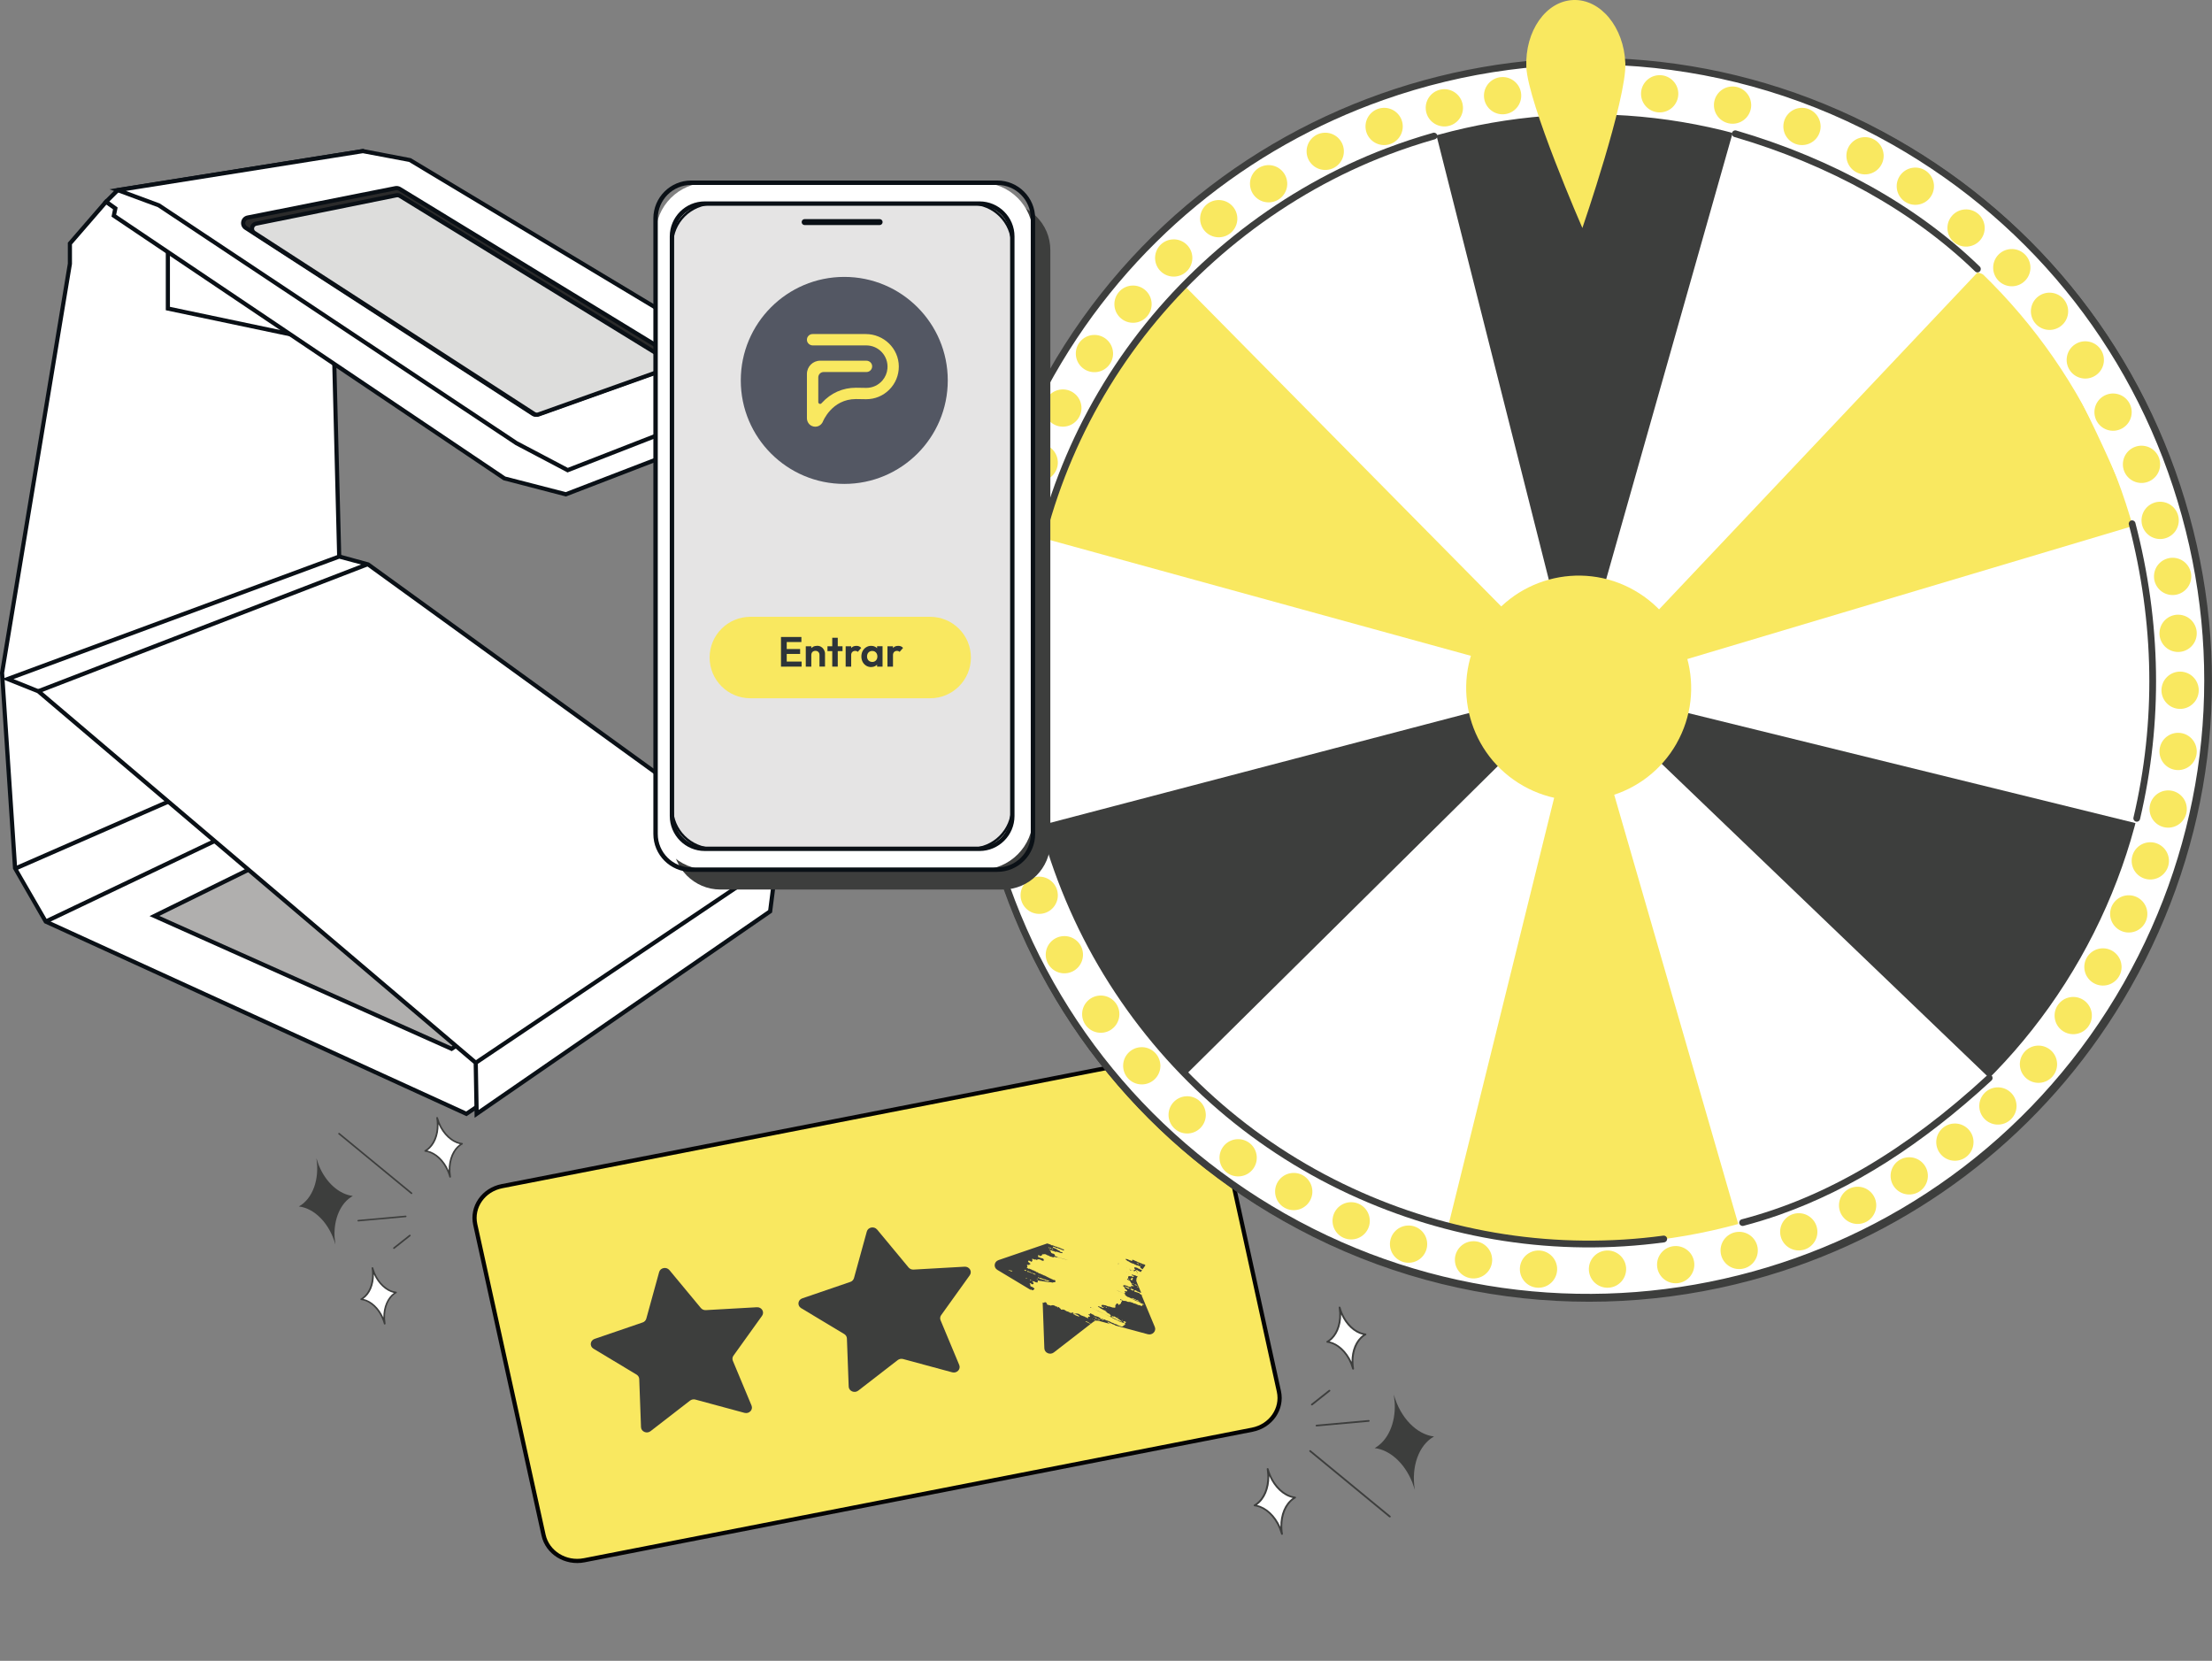<?xml version="1.0" encoding="UTF-8"?>
<svg id="Camada_2" data-name="Camada 2" xmlns="http://www.w3.org/2000/svg" viewBox="0 0 736.09 552.59">
  <rect x="0" y="0" width="736.09" height="552.59" fill="#808080" stroke="none"/>
  <defs>
    <style>
      .cls-1 {
        fill: #b0afae;
      }

      .cls-1, .cls-2, .cls-3, .cls-4, .cls-5, .cls-6, .cls-7, .cls-8, .cls-9, .cls-10, .cls-11 {
        stroke-width: 0px;
      }

      .cls-12 {
        stroke: #040404;
        stroke-miterlimit: 10;
        stroke-width: 1.4px;
      }

      .cls-12, .cls-2 {
        fill: none;
      }

      .cls-3 {
        fill: #dddddc;
      }

      .cls-4 {
        fill: #535763;
      }

      .cls-5 {
        fill: #2b2b2b;
      }

      .cls-6 {
        fill: #3d3e3d;
      }

      .cls-7 {
        fill: #f9e860;
      }

      .cls-8 {
        fill: #0a1016;
      }

      .cls-9 {
        fill: #fff;
      }

      .cls-10 {
        fill: #e5e4e4;
      }

      .cls-11 {
        fill: #2d3439;
      }
    </style>
  </defs>
  <g id="Camada_1-2" data-name="Camada 1">
    <g>
      <g>
        <path class="cls-6" d="M320.49,417.77c.08-.05-.06-.21-.17-.28-.06.2-.23.15-.38.16.16.15.36.23.55.12"/>
        <path class="cls-6" d="M318.52,415.93s-.05.03-.05.04c0,.01.02.03.03.05.02-.01.04-.02.05-.04,0-.01-.02-.03-.03-.05"/>
        <path class="cls-6" d="M314.14,416.75s-.11.04-.11.06c0,.14.08.23.2.28.09,0,.18-.04.18-.12-.01-.14-.13-.2-.27-.22"/>
        <path class="cls-6" d="M317.23,414.46c0,.25.07.41.34.16-.1-.09-.2-.16-.34-.16"/>
        <path class="cls-6" d="M329.59,425.22s-.04.03-.05.04c0,.01.02.03.04.05.02-.01.03-.03.05-.04-.01-.02-.03-.03-.04-.05"/>
        <path class="cls-6" d="M323.61,417.13s-.04.02-.06.03c.02.02.03.04.05.05.02,0,.04-.02.05-.03-.01-.02-.03-.04-.04-.05"/>
        <path class="cls-6" d="M313.85,415.93c.08,0,.16,0,.24.01-.07-.15-.15-.09-.24-.01"/>
        <path class="cls-6" d="M329.42,425.51s-.05.03-.05.05c0,.02.02.04.04.06.02-.01.04-.03.06-.05-.01-.02-.03-.04-.04-.06"/>
        <path class="cls-6" d="M305.21,415.95c-.24-.01-.47-.03-.71-.04l-.17.12c.29-.02.61.22.88-.08"/>
        <path class="cls-6" d="M313.76,416.23c.14-.02.32.12.43-.04.06-.09.01-.19-.09-.25-.05.07-.12.11-.19.13,0,0,0,0,0,0-.01,0-.02,0-.03,0,.01,0,.02,0,.04-.01.03-.05.02-.09-.04-.12-.05.04-.1.05-.17.04-.02,0-.04,0-.06-.01.04.02.07.04.1.07.01.02.02.04.02.06-.04,0-.07.01-.11.02.04.03.08.06.1.1"/>
        <path class="cls-6" d="M296.71,418.68s.03-.07.04-.1c0-.01-.03-.03-.05-.05-.02-.02-.04-.03-.07-.05-.06.09-.12.18-.2.26.09.02.18.01.28-.06"/>
        <path class="cls-6" d="M310.83,418.85s-.08.05-.12.07c.02.02.04.05.05.05.05,0,.09-.02.14-.04-.03-.03-.05-.06-.08-.09"/>
        <path class="cls-6" d="M305.63,416.13c-.13.03-.2.1-.19.23,0,.01.04.04.06.04.18-.03.1-.17.13-.27"/>
        <path class="cls-6" d="M305.64,416.11s0,.01,0,.02c0,0,.01,0,.02,0h-.01Z"/>
        <path class="cls-6" d="M307.81,415.98c-.14.14-.11.32-.06.49,0,.02.02.04.06.12.24-.19.31-.34.19-.55-.04-.07-.15-.1-.19-.05"/>
        <path class="cls-6" d="M311.99,415.22s.01-.07.01-.11l-.31-.03s-.02.1-.02.15c.11,0,.21,0,.31,0"/>
        <path class="cls-6" d="M334.61,421.63c0,.09.05.14.14.14,0-.09-.05-.14-.14-.14"/>
        <path class="cls-6" d="M312.48,415.24s-.09.02-.14.03c.11.38.27.46.73.37.03.11.07.21.21.25v-.18c0-.08-.02-.15-.02-.23-.04-.06-.08-.12-.12-.19-.23.12-.45.17-.65-.05"/>
        <path class="cls-6" d="M340.59,423.76c-.22.02-.57.22-.4-.27h.05c.12.07.29.05.36.19-.02.03-.02.05,0,.08M338.85,423.25h0c-.05-.07-.14-.1-.17-.18-.04-.01-.08-.03-.12-.04-.05,0-.1,0-.14,0-.02-.08-.07-.13-.17-.14.11-.2.3-.11.46-.1.01.04.02.09.02.13h0s.02-.03.04-.04c.1-.02.2-.01.27.07h0c.13.14.34.04.48.16.03.03.07.05.11.04-.23.24-.51.09-.77.1M340.15,425.89c-.1.11-.21.08-.32,0l-.04-.03h-.05c-.1,0-.16-.07-.23-.14h0s-.06-.08-.07-.13l-.39-.06c.1-.25.3-.14.48-.11.06,0,.11,0,.17,0h0c.04.06.1.11.15.15h.02c.03.07.07.12.12.15,0,.04.04.05.08.05,0,.05.18,0,.08.12M337.75,422.73c.04-.21.2-.14.33-.13-.04.2-.2.14-.33.13M331.32,417.11c-.1-.07-.2-.13-.31-.2.16,0,.31-.01.47-.02h.01c.04.15-.04.2-.17.22M348.4,413.89c-.46-.75-1.33-1.29-2.4-1.22l-22.61,1.28c-.43.02-.84-.05-1.22-.21-.38-.16-.71-.41-.98-.72l-13.94-16.81c-.66-.8-1.66-1.06-2.57-.89-.9.18-1.71.8-1.98,1.77l-5.08,18.42c.32,0,.64-.01.95-.07h-.02c.81-.09,1.58.08,2.36.26.15.06.31.11.47.13.02-.03.04-.06.09-.08.09-.02.17-.04.16-.15.12-.05.16-.16.2-.27.1.04.19.09.29.13,0,.14.03.25.11.34.01,0,.03-.01.04-.02.26-.19.51-.18.81-.04.23.11.52.24.79.01.19-.03.36.03.53.07.02,0,.04,0,.06,0,0-.03,0-.06.02-.08-.04,0-.08-.02-.11-.04-.11-.04-.23-.08-.34-.12-.12-.06-.25-.12-.37-.17-.08-.01-.17-.03-.25-.04-.11-.15-.29-.16-.45-.2-.07-.12-.2-.13-.32-.17,0-.04,0-.09,0-.13-.05,0-.11-.02-.16-.03.05-.03.08-.08.08-.14,0-.01,0-.02,0-.03.04,0,.07,0,.11.03l-.02.04c.09,0,.18.02.27.03.09,0,.15.06.22.11.03.03.07.04.12.04.08.02.13.08.2.11.14.14.44.09.48.35.23.02.49-.07.65.17.05,0,.09.02.12.05.18.1.39.13.57.2.06,0,.12,0,.17.01.08.02.16.06.21.13.06.16.09,0,.14-.01.14-.13.35-.13.66-.35-1.02.09-1.71-.51-2.57-.52-.07-.02-.13-.05-.19-.09-.03-.02-.05-.04-.08-.06-.05-.04-.09-.09-.12-.14-.01-.02-.02-.05-.04-.08-.02-.16-.12,0-.17-.04-.06,0-.12,0-.18-.01-.09-.03-.19-.06-.28-.09.01,0,.03,0,.04-.02.02-.02.02-.05-.02-.09-.11-.06-.23-.12-.34-.18-.05.04-.07.1-.08.16,0,.04.01.07.02.1,0,0,0,.01,0,.02,0,0,0,0,0,0-.04,0-.07,0-.11-.01,0,.07-.02.13-.02.19,0,0,0,0,0,0-.25.04-.47.02-.63-.21-.01-.05-.04-.07-.09-.06-.01-.02-.03-.04-.04-.06-.06,0-.11,0-.17,0-.3-.2-.88-.29-.75-.71.16-.51.76-.05,1.12-.24h0c.11-.08.21-.1.28.04,1.16.18,2.32.39,3.43.73.74.22,1.41.62,2.22.65h-.01c.7.56,1.68.44,2.46.88.31.17.92-.12,1.28.29.13.08.26.16.41.16,0-.02-.02-.04-.02-.06.08-.01.14,0,.2.04.05,0,.11-.01.16-.01.11,0,.21.02.31.06.08.02.15.05.22.09-.09.02-.19.02-.29.03.33.15.65.31.98.46.12-.07.17-.17.2-.29.02-.05,0-.09-.02-.13-.21-.06-.39-.25-.65-.17-.3-.29-.7-.4-1.09-.53-.01-.02-.02-.05-.03-.08-.03-.01-.07-.02-.1-.03-.03-.03-.04-.06-.05-.08-.04,0-.07,0-.11,0-.04-.04-.08-.07-.12-.11-.03,0-.05.02-.08.02-.07,0-.13,0-.19-.03-.02,0-.04-.01-.06-.01-.12,0-.23-.06-.35-.06,0,0,0-.02,0-.03-.02,0-.04-.01-.06-.02-.1-.02-.2-.03-.25-.13-.07-.03-.12-.08-.15-.15-.75-.26-1.49-.55-2.2-.92h.01c-.21-.03-.36-.15-.5-.3-.12-.08-.24-.07-.37-.03h.02c-.64-.16-1.15-.54-1.7-.85h.01c-.23-.17-.58.05-.8-.2-.29-.28-.35-.64-.16-.95.18-.29.57-.19.87-.14.8.13,1.62.08,2.42.24h-.01c.76.33,1.58.48,2.35.75h-.01c1.08.37,2.12.83,3.17,1.28.28.12.55.17.84.16.04-.07.07-.06.1,0,.43.14.73.75,1.32.36.2-.19.33.01.49.09.43.32.56,1.02,1.32.92.14,0,.14,0,.07-.33-.06.04-.12.07-.2.08-.18.03-.34-.04-.5-.11-.07-.03-.12-.06-.18-.1-.1-.1-.25-.15-.3-.29,0-.11.01-.21.16-.22.05,0,.08-.01.1-.06.06-.02.12-.06.17-.1h0c.13-.08.29-.15.2-.35v-.04c.08-.19.24-.15.38-.1.09.04.13.09.14.15.19-.14.43-.23.55-.45.08-.15.24-.19.39-.03.08.04.16.08.22.14,0,0,.01,0,.01.01.03,0,.06,0,.09,0,.02.03.02.06.02.08,0,0,.01,0,.02.01,0,0,0,0,.01,0-.01.01-.03.02-.04.04.05.23.15.39.44.34-.02-.16-.17-.28-.12-.45.09.02.18.03.28.05,0,.13.03.24.16.3,0,.05,0,.09.01.14.16-.04.33-.09.49-.13,0-.01,0-.02,0-.04.01,0,.03,0,.04.01.28.45.85.18,1.21.44h-.02c.6.38,1.31.53,1.94.85l.04.02.03-.03c.1.01.17.08.23.15h0c.05.05.1.05.15,0h.01c.07-.04.12-.11.22-.1h-.02c.75-.18.37.52.76.74.43.04.91-.32,1.45-.34t0,0h0s0,0,0,0c.28.34.76.18,1.1.36h0,0s0,0,0,0c.09.09.23.07.32.15l.04.05h.06c.12.04.27.05.38.13l.03.05h.05c.41.12.8.27,1.15.51.33.11.71.06.98.33h0c.1.16.36.02.45.21.11.05.23.06.33.12.03.05.07.06.13.04.1.07.25.06.35.15l.04.04h.06c.12.04.28.03.35.17.15.1.36.01.49.16.13.13.37.02.48.19h-.01c.1.06.25.06.33.15,0,0,0,0,0,0h0,0c.19.26.5.27.78.36,0,0,0,0,0,0h0s0,0,0,0c.09.09.26.03.33.16l.03.03h.04c.17.08.4,0,.54.17.07.02.11.08.17.12.02.05.06.07.11.04.08.02.13.08.2.12l.03.05h.06c.2.13.5,0,.68.19,0,0,0,0,0,0l.02.02s-.01,0-.02-.01c.15.1.09.3.21.4.04-.03.08-.07.13-.1.1.03.2.08.15.2-.04.12-.14.12-.23.12,0,0,0,0,0,.01-.09.21-.27.32-.49.39h-.06c-.11-.04-.17-.1-.19-.21-.12-.2-.3-.2-.5-.12-.89.3-1.52-.35-2.28-.54-.12-.04-.22-.13-.35-.11-.02.04-.01.08.03.12.05.03.1.06.15.08.59.29,1.22.49,1.73.91.05.05.08.11.07.17.2.05.39.15.61.13.04.04.08.05.13.04.06.05.12.1.18.15.1,0,.21,0,.31,0,.02.04.05.09.08.12.04-.02.07,0,.08.03.1.01.2.03.3.04.11.14.3.13.45.2.02.08.07.14.16.15.12.14.31.15.48.18,0,.04.02.08.04.11.05,0,.09,0,.14.02.02.13.04.26-.13.3-.02-.08-.06-.14-.12-.2-.06-.06-.12-.12-.2-.16-.05-.02-.1-.03-.16-.03-.08.01-.15.03-.22,0-.06-.02-.1-.01-.13.04-.35-.16-.69-.32-1.04-.48-.23-.08-.45-.16-.68-.25-.08-.12-.21-.12-.33-.13-.06.05-.08.1-.05.17.07.04.14.08.2.12.02-.02.05-.04.07-.06,0,0,.02.01.02.02.03.02.05.04.08.05.06.03.11.07.16.1.31.21.62.42.92.64.05.05.1.11.16.16-.07-.02-.13-.03-.2-.04.07.25.33.32.5.47-.03.09.03.12.11.15.12.13.27.2.46.16.03,0,.05,0,.08,0,.03.24.24.36.39.51.26.11.61.06.77.36.14.02.23.12.36.16l.04.02.04-.02c.23.32.77.6.17,1.04-.12-.09-.19-.28-.41-.18-1.17-.21-2.15-.83-3.22-1.26-.26-.15-.56-.21-.83-.34-.76-.37-1.54-.71-2.35-1.1.62.43,1.36.54,1.93.95.24.16.54.19.79.33.11.03.21.05.31.1.09.06.2.11.3.14.87.51,1.91.76,2.66,1.47h0c.13.14.3.22.45.32.05.04.1.05.15.02.08.09.25.06.29.2.22.1.44.2.65.32h0c.22.21.54.21.79.35,0,0,0,0,0,0h0s0,0,0,0c.07.19.32.19.42.35.01,0,.02,0,.03.01l7.59-10.59c.6-.84.56-1.82.1-2.57"/>
        <g>
          <path class="cls-7" d="M416.7,475.7l-222.3,43.44c-6.19,1.21-12.24-2.54-13.52-8.37l-22.73-103.35c-1.28-5.83,2.69-11.54,8.88-12.75l222.3-43.44c6.19-1.21,12.24,2.54,13.52,8.37l22.73,103.35c1.28,5.83-2.69,11.54-8.88,12.75"/>
          <path class="cls-12" d="M416.7,475.7l-222.3,43.44c-6.19,1.21-12.24-2.54-13.52-8.37l-22.73-103.35c-1.28-5.83,2.69-11.54,8.88-12.75l222.3-43.44c6.19-1.21,12.24,2.54,13.52,8.37l22.73,103.35c1.28,5.83-2.69,11.54-8.88,12.75Z"/>
          <path class="cls-6" d="M291.88,409.1l10.47,12.62c.2.24.45.42.73.54.28.12.6.18.92.16l16.98-.96c.8-.05,1.46.35,1.81.92.34.57.37,1.3-.08,1.93l-9.52,13.27c-.18.25-.29.53-.32.82-.03.29,0,.59.12.87l6.22,14.9c.29.71.09,1.42-.37,1.9-.47.48-1.2.74-1.98.53l-16.35-4.42c-.31-.08-.63-.09-.93-.03-.3.06-.59.19-.84.38l-13.14,10.17c-.62.48-1.4.52-2.04.25-.63-.27-1.12-.85-1.14-1.6l-.59-16c-.01-.3-.1-.59-.25-.84-.15-.25-.37-.47-.64-.64l-14.34-8.62c-.68-.41-.96-1.09-.89-1.74.08-.65.51-1.26,1.27-1.52l15.99-5.47c.3-.1.57-.27.77-.49s.36-.48.44-.77l4.27-15.5c.2-.73.81-1.2,1.49-1.33.68-.13,1.43.07,1.93.67"/>
          <path class="cls-6" d="M222.76,422.59l10.47,12.62c.2.24.45.42.73.54.28.12.6.18.92.16l16.98-.96c.8-.05,1.46.35,1.81.92.34.57.37,1.3-.08,1.93l-9.52,13.27c-.18.25-.29.53-.32.82-.03.29,0,.59.12.87l6.22,14.9c.29.71.1,1.42-.37,1.9-.47.48-1.2.74-1.98.53l-16.35-4.42c-.31-.08-.63-.09-.93-.03-.3.06-.59.19-.84.38l-13.14,10.17c-.62.48-1.4.52-2.03.25-.63-.27-1.12-.85-1.14-1.6l-.59-16c-.01-.3-.1-.59-.25-.84-.15-.25-.37-.47-.64-.64l-14.34-8.62c-.68-.41-.96-1.09-.89-1.74.08-.65.51-1.26,1.27-1.52l15.99-5.47c.3-.1.57-.27.77-.49s.36-.48.44-.77l4.27-15.5c.2-.73.81-1.2,1.49-1.33.68-.13,1.43.07,1.93.67"/>
          <path class="cls-6" d="M372.33,430.31s-.02.02-.04.02c0,.01.02.03.03.03.01,0,.02-.01.04-.02,0-.01-.02-.03-.03-.03"/>
          <path class="cls-6" d="M374.96,423.25s-.04.02-.04.02c0,.03.02.06.03.09.02,0,.04-.02.04-.03,0-.03-.02-.06-.02-.09"/>
          <path class="cls-6" d="M374.92,421.74s-.04.02-.04.04c0,.01.02.03.03.05.01-.01.04-.03.04-.04,0-.01-.02-.03-.03-.05"/>
          <path class="cls-6" d="M372.22,420.36c-.09,0-.16.09-.22.16.09,0,.18.01.27.02.02-.07.03-.17-.05-.18"/>
          <path class="cls-6" d="M341.58,425.41s0-.07,0-.11c-.03.04-.07.04-.11.01-.03-.02-.07-.04-.11-.04-.03-.03-.04-.05-.03-.07.01-.02.03-.03.04-.03.08,0,.15,0,.23,0,0,.04,0,.08,0,.11.08,0,.15.02.23.02-.04.04-.09.08-.13.11-.04,0-.08-.01-.11-.02M336.87,422.97h0s0,0,0,0c-.03.03-.07.04-.11.03-.08-.03-.16-.06-.25-.03-.09.05-.17.04-.24-.02-.03-.03-.04-.05-.04-.08,0,0,0,0,0-.01-.11-.02-.21-.03-.31-.05-.08,0-.17,0-.25,0-.01-.03-.04-.04-.07-.04.07-.19.21-.09.33-.07.16-.05.31-.05.46.04.04,0,.08,0,.12,0h0c.1.08.27,0,.36.12,0,0,0,0,0,0h0s0,0,0,0c.03.02.04.05.03.07,0,.02-.02.03-.03.03,0,0,0,0,0,0M341.05,422.48s.07,0,.1.03c.03.03.06.04.1.04.04.02.06.06.05.1,0,0,.02,0,.03,0,.01-.02.03-.03.04-.05.05.02.09.04.14.05.06.08.06.16-.03.23-.07,0-.14,0-.21-.01-.04-.02-.06-.05-.06-.1,0,0,0,0,0,0,0,0-.01,0-.02,0-.02,0-.04.02-.06.02-.02-.03-.05-.05-.09-.05-.07-.02-.14-.04-.17-.1,0-.1.06-.14.16-.16M342.1,422.93h0c.1.1.26.03.37.12h0s.02.08,0,.12c.12,0,.24.02.36.02.04.04.07.09.11.13.04,0,.08,0,.12,0,0,.04.01.08.02.11.07,0,.14.01.22.02,0,.04,0,.07,0,.11.12.02.23.03.35.05.03,0,.07,0,.1,0h0c.07.04.18.03.24.09,0,0,0,0,0-.01.05-.02.1,0,.13.03h0s.07.07.11.1c.08,0,.17.02.25.03.02.03.03.06.03.09,0,0,0,0,0,0,.03-.02.06-.02.09,0v.03s-.02.08-.02.13l-.06.02-.06-.02s-.07-.04-.11-.06c-.04,0-.07,0-.1.01-.05-.03-.09-.06-.14-.09-.03-.02-.06-.04-.1-.04-.03-.02-.05-.05-.07-.08-.02,0-.05,0-.07-.02-.06-.06-.13-.06-.2-.04-.05-.01-.08-.04-.09-.08,0,0,0,0,0,0-.1.02-.2-.02-.31-.03,0-.04,0-.07,0-.11-.11-.01-.22-.03-.34-.04,0-.03,0-.06-.02-.09-.07-.01-.15-.02-.22-.04-.08-.04-.16-.08-.25-.11,0-.03,0-.07,0-.1-.09.05-.19.04-.28.07h-.04c-.14-.03-.2-.13-.28-.23h0c0-.21.11-.19.25-.1M345.33,425.62s0,0,0,0h0s0,0,0,0c.02.03.03.05.02.07-.02.02-.03.03-.04.03-.04,0-.08,0-.11.03-.08.03-.16.02-.23-.04h0s0,0,0,0c.08-.16.23-.1.36-.09M343.35,426.31c.01-.07.03-.14.04-.21h.05c.02.1.06.2-.09.21M343.13,426.07c-.08,0-.17,0-.25,0h0s-.07-.09-.11-.13h0s-.04-.05-.02-.08c.01-.02.02-.04.03-.04h0s.08-.03.12,0c.02.02.05.03.08.01.07.02.11.07.15.12,0,.04,0,.07,0,.11M348.9,415.03s.08-.02.12,0c.04.01.08.02.12.03.06.09.08.17-.06.21h-.04c-.06-.03-.13-.04-.16-.1,0-.05.01-.1.02-.14M349.25,415.3c0-.08.06-.11.13-.13.04.02.07.04.11.06.08,0,.17,0,.25-.01.06.08.06.15,0,.23-.08,0-.16-.01-.24-.02-.03-.02-.05-.05-.06-.08-.06.02-.12,0-.18-.05h0s0,0,0,0M349.94,415.45l.03-.02c.08-.02.17-.03.24.03.02.02.05.03.09.03.04.02.06.05.06.09.03-.02.07-.01.09.02h-.01s0,.07,0,.1c-.02.06-.06.06-.1.03-.04,0-.08-.02-.12-.03-.02-.02-.03-.05-.03-.07-.03,0-.06,0-.08-.02-.05-.01-.1-.02-.14-.04-.02-.04-.02-.08,0-.13M345.37,425.04h0c.13-.07.25-.07.36.02,0,0,0,0,0,0h0s0,0,0,0c.07.06.2.1.11.23h0s-.08.03-.12,0c-.07,0-.15-.02-.22-.03-.05-.03-.09-.07-.13-.12,0,0,0,0,0,0h0s0,0,0,0c-.02-.02-.03-.05-.02-.07,0-.02.02-.04.03-.04M345.66,424.26s0,.07,0,.1c-.04,0-.08,0-.12,0,0-.07.05-.1.12-.1M345.98,425.19c.06,0,.13.01.19.02.16.1.37.01.53.13h0c.06.07.17.06.24.11v.03s.07,0,.12,0c.06.08.16.06.23.11.1.06.21.06.32.05.06,0,.08.04.07.09.12-.05.23-.05.32.04,0,0,0,0,0,0h0s0,0,0,0c.04.02.05.06.04.1.11.01.21.03.32.04.04,0,.08,0,.12,0,0,.03.01.07.02.1,0,0,.01,0,.02,0,.02,0,.05,0,.07,0,.08.02.16.03.24.05.09.11.29,0,.35.16h-.02s.01.04.01.04c-.04.02-.07.04-.11.06-.16.03-.32.03-.47-.03-.11-.02-.21-.03-.32-.05-.06,0-.08-.04-.08-.09,0,0,0,0,0,0-.07,0-.14-.02-.21-.03h-.06s-.06,0-.06,0c0-.03,0-.06,0-.09-.04,0-.08,0-.12-.03h0c-.06-.07-.16-.06-.23-.1-.04-.02-.07-.04-.11-.07-.05.01-.09.02-.14.04-.05.02-.08.02-.12-.02h0s0,0,0,0h0s-.07-.07-.11-.09c-.04-.01-.08-.02-.12-.04-.04-.01-.05-.03-.04-.05,0-.02.02-.03.03-.03,0,0,0,0,0,0,0,0-.01.01-.02.02-.15,0-.31.03-.45-.05l-.04-.03h-.05c-.11-.09-.28-.02-.38-.13-.01-.04-.02-.07-.04-.11-.01-.05,0-.08.05-.11M345.9,424.38c0,.09-.05.11-.13.11,0-.07.05-.11.13-.11M346.05,424.54c.07-.01.08.04.08.09-.04,0-.08,0-.12,0,.02-.03.03-.08.05-.08M343.53,429.31h0c.3.07.4-.14.52-.33.03.01.06.02.09.03.23-.25.04-.38-.17-.5-.02.02-.02.05-.03.08-.02-.02-.03-.05-.04-.08-.11-.28-.43-.26-.63-.4h.01c-.61-.08-.33-.59-.48-.9,0-.01,0-.02,0-.03h.03-.13,0,0c-.06-.08-.06-.15,0-.23.08,0,.15.01.23.02.04.01.05.03.05.05,0,.03-.02.04-.03.04,0,0,.02-.01.02-.04.07,0,.14,0,.17.09.07,0,.1.05.14.1.07.06.18.05.24.12.04.04.08.03.12,0,.21-.09.38-.2.3-.46-.1-.06-.17-.15-.23-.24-.11-.09-.1-.2-.02-.29.07-.09.17-.08.26-.01,0,0,0,0,0,0h0s0,0,0,0c.12.14.37-.03.46.18-.02.04,0,.06.04.08.07.1.16.05.24.02.02.02.04.02.07,0,.08.05.2.04.27.13.04,0,.08,0,.12,0,.25-.1.22-.29.17-.49v-.04s-.02-.03-.02-.03c0-.21.12-.17.26-.12.06.05.13.06.2.04.12.08.28.03.4.11.04,0,.08,0,.12,0,.12-.04.25-.07.35.04.8.14,1.62.21,2.42.35,0,0,0,0,0,0h0s0,0,0,0c.08.06.17.07.26.01h0c.09-.06.16-.07.23.03h-.01c.06.03.11.03.17,0l.03.02.03-.02c.12.08.27.03.39.11.04,0,.08,0,.13,0,.08-.04.18-.02.25-.08h0c.19-.13.42.05.61-.08h0c.11-.18.12-.37.03-.57h0c-.08-.12-.27-.02-.34-.15-.09-.06-.19-.04-.29-.01h-.03c-.07-.02-.11-.06-.17-.1h0c-.04-.09-.17-.07-.21-.15-.1-.08-.28,0-.35-.14-.18-.12-.42-.13-.59-.26h.01c-.08-.03-.19-.02-.24-.11-.09-.06-.14-.2-.3-.13h-.03c-.2-.14-.39-.29-.64-.37h0c-.06-.07-.18-.05-.23-.14-.13-.12-.36.02-.46-.15-.07,0-.11-.05-.14-.1-.1-.09-.26-.02-.35-.13-.14-.11-.41-.02-.47-.26-.27-.11-.61-.04-.82-.3h.01c-.11-.04-.17-.15-.27-.2-.04-.04-.08-.04-.13-.01-.06,0-.11-.02-.17-.02-.13-.02-.09-.16-.18-.21h0c-.29-.1-.6-.17-.81-.4-.08-.05-.16-.06-.24,0-.21-.01-.28-.23-.46-.27,0,0,0,0,0,0h0s0,0,0,0c-.1-.09-.27-.01-.36-.13-.07-.05-.18-.05-.24-.12-.08-.06-.17-.06-.26-.02-.08.07-.15.09-.2-.03-.1-.1-.25-.14-.36-.24,0,0,0,0,0,0h-.01s0,0,0,0c-.04-.02-.06-.05-.07-.09-.07,0-.15-.03-.14-.08,0-.06.09-.06.17-.05,0-.01.01-.02.02-.03.11-.13.14-.27.05-.41-.04-.04-.08-.08-.12-.12h0q-.02-.43.61-.18h0s.09.03.12-.02h0c.09-.04.07-.15.15-.19h0,.01s0,0-.01,0c.13-.1.59-.12.1-.37-.12-.06-.22-.15-.29-.26-.41-.22-.44-.38-.11-.65,0,0,0,0-.01,0h.01c.11.08.26.03.37.12h0c.07.12.27.01.32.16.09.04.14.18.28.12.02-.06.07-.09.11-.13h0c.07-.06.06-.17.14-.22h0s.04-.08,0-.13c.03-.08.04-.15-.03-.22-.04-.07-.16-.13-.06-.23,0,0,0,0,0,0h0s0,0,0,0c.37-.17.61.3.97.18.18-.16.25,0,.34.11.04.01.07.02.11.03.12-.05.27-.05.39-.11h0c.07-.07.11-.18.25-.11h0c.03.08.09.05.14.03.03.03.07.03.09,0,.09-.05.17-.06.22.04.08.03.18.04.25.09.03.03.06.04.1.03.28.15.52.41.9.29h.05s.03-.02.03-.02c.11-.11.09-.22.03-.34-.07-.06-.05-.17-.11-.24-.19-.2-.49-.14-.71-.27,0,0,0,0,0,0h0s0,0,0,0c-.13-.11-.35,0-.46-.14-.06-.02-.09-.06-.14-.1-.07-.01-.13-.03-.19-.04-.09-.08-.34.01-.27-.23l.03-.03-.02-.03c.04-.07.04-.15.01-.23.01-.03.03-.05.03-.08,0-.01-.02-.03-.02-.04.11-.15.22-.12.33-.02.07.03.1.08.12.14-.02.04-.01.06.03.08.19.17.33-.06.49-.07.02-.04.06-.05.1-.04.13.04.16-.05.2-.14.07-.1,0-.34.17-.3.34.07.66-.11.98,0h0c.08.04.19.03.24.12.08.04.19.04.23.13.08.04.18.04.25.11.03.03.06.04.09.02.1.09.29,0,.37.14.05.02.09.07.12.11h0c.09.1.28,0,.35.15.15.08.35-.01.49.12.1.09.27.02.37.12.04.04.08.04.13.01.26-.26.55-.17.84-.05h-.01c.94.07,1.82.39,2.72.63.4.11.81.2,1.35.27-1.25-.22-2.3-.63-3.41-.87-.16-.03-.3-.11-.38-.25l-.04-.04h-.06c-.06-.04-.12-.03-.19,0h-.03c-.08-.02-.12-.06-.15-.12-.24-.09-.12-.32-.22-.47-.01-.03-.03-.07-.04-.1-.04-.07-.14-.07-.2-.12h0c-.05-.08-.16-.06-.23-.12-.04,0-.08-.02-.12-.02-.05.03-.08.02-.09-.03-.09-.02-.19-.03-.26-.11-.07-.06-.19-.05-.23-.14.02-.03.02-.06-.01-.09-.06-.07-.03-.17-.1-.24h0c-.07-.07-.05-.17-.1-.25-.01-.03-.02-.06-.04-.1,0-.04.02-.07.04-.1-.16.06-.3,0-.45-.06.12-.25.3,0,.45-.06,0,.04,0,.07,0,.11,0,0,.01-.02.02-.03.12-.02.23-.03.33.04.02.04.04.04.08.02.09.05.2.04.28.12l.02.03h.04c.16.09.39-.02.53.14h-.01c.06.02.09.06.13.11.09.08.19.05.29.02.07.04.14.05.2,0,.09-.06.17-.06.23.03.11.08.27.01.37.12l.04.03.04-.02c.12.08.29.02.4.12.09.11.25.03.36.12.11.05.22.05.34.04.09.05.17.08.27,0,.06-.06.11-.13.01-.2v-.04s-.06,0-.06,0c-.32-.12-.75-.07-.88-.49h0c-.09-.12-.26-.03-.35-.13h0c-.05-.08-.17-.06-.22-.14-.13-.12-.34-.13-.46-.28h.01c-.07,0-.11-.05-.15-.09h0s-.1-.07-.13-.12c-.04.04-.07.04-.11,0h0c-.09-.11-.28,0-.35-.15-.06-.02-.11-.05-.14-.09-.04.03-.08.03-.12,0h-.01c-.06-.12-.41-.11-.19-.35,0,0,0,0,0,0h.01s0,0,0,0c.02-.04.06-.06.11-.03.03.02.07.03.11.02.07.06.17.06.25.1.04.01.09.02.13.03.03.02.03.04.03.06.1.02.23-.02.29.09.06,0,.09.06.14.09.02.03.05.04.09.02.04,0,.05.03.06.05.01,0,.03,0,.04,0,.16.05.37-.07.5.11.07,0,.11.05.15.09l.02.03h.04c.22.05.47.06.65.23.02.03.05.04.08.03.12.08.29.02.39.13h0c.06.07.17.05.24.11.08.04.16.07.25,0,.05-.02.09-.05.12-.09h0s.04-.05.03-.07c0-.02-.02-.03-.03-.03h0c-.05-.09-.16-.06-.23-.13l-.03-.03h-.05c-.12-.07-.28-.02-.4-.11l-.04-.03h-.05c-.06-.02-.1-.06-.15-.1h0c-.08-.13-.25-.04-.34-.14h0c-.05-.08-.16-.06-.23-.11l-.03-.04h-.05c-.15-.1-.37,0-.51-.13h0c-.06-.07-.17-.05-.24-.12l-.02-.03h-.04c-.15-.1-.39.03-.51-.15-.09-.03-.19-.03-.26-.09l-.03-.03h-.05c-.06,0-.1-.05-.16-.07-.03-.01-.07-.03-.1-.04-.1-.1-.27-.03-.38-.12-.04-.04-.08-.04-.12-.01-.22.04-.34-.11-.47-.22v-.04s-.06,0-.06,0c-.13-.07-.29-.03-.42-.12h0c-.09-.12-.25-.03-.35-.13-.05-.05-.12-.06-.19-.04-.05-.01-.1-.03-.13-.06-.06.03-.11.06-.18.08l-15.99,5.47c-.76.26-1.19.87-1.27,1.52-.08.65.21,1.34.89,1.74l10.98,6.6c.23-.07.45-.03.67.19"/>
          <path class="cls-6" d="M342.94,423.39s-.02.04-.02.04c0-.01.02-.02.02-.04,0,0,0,0,0,0"/>
          <path class="cls-6" d="M355.86,436.24s0-.07,0-.1c-.05,0-.14.02-.15.03,0,.1.09.06.14.07"/>
          <path class="cls-6" d="M362.99,435.14s.13-.05.14-.13c-.07-.13-.22-.14-.29-.06-.06.07.04.16.15.19"/>
          <path class="cls-6" d="M368.85,439.96c-.12.01-.25.07-.31-.09.02-.01.03-.03.02-.06.07,0,.14,0,.21,0,.01.03.03.04.06.03.07.04.08.08.01.13M367.23,439.27c-.09,0-.18,0-.26,0h-.06s-.04-.03-.04-.03t0,0h0s0,0,0,0c-.01-.02-.03-.04-.04-.06,0-.01,0-.02.02-.04-.03,0-.06,0-.09-.03h0,0s0-.08,0-.11c.04,0,.08,0,.11,0,.03.03.04.05.03.08,0,0,0,0,0,0,.03,0,.06,0,.09.01.08.01.16.03.24.04.03.02.04.05.03.07,0,.03-.02.04-.03.04M366.52,439.02c-.08-.01-.16-.02-.24-.04,0-.03,0-.06,0-.09-.07-.04-.22,0-.2-.11.01-.08.13-.02.2-.02.12.05.31.05.23.26M365.78,439.16l.02.03-.02.03s-.05-.04-.08-.04c-.06-.02-.11-.07-.16-.09l.02-.04s-.07,0-.11.01c-.05-.03-.08-.08-.14-.1l-.02-.02c.09-.15.18-.13.27,0,.13.03.3-.04.36.14.02.02.05.04.08.04-.06.07-.12.1-.21.05M365.64,438.53s.02.02.03.04c-.01,0-.03.02-.04.03-.01-.01-.02-.02-.03-.04.01,0,.03-.03.04-.02M365.14,438.9s-.01,0-.01,0c-.07-.01-.13-.06-.17-.11h0s-.04-.05-.03-.08c0,0,0-.01.01-.02-.01.01-.03.02-.04.03-.02-.01-.04-.03-.06-.04-.07,0-.14-.02-.22-.03-.05-.02-.09-.07-.15-.09h-.02c-.04-.11-.04-.19.07-.23h.04c.07.02.12.06.16.11h0s.06.07.11.1c0,.04.03.06.07.05,0,.04,0,.07.03.1,0,0,0,0,.01,0h0c.17,0,.31.01.19.23M364.44,439.38c-.08-.02-.15-.03-.23-.05-.05-.03-.08-.08-.14-.1h-.02c0-.1.07-.13.15-.15.03.02.07.04.1.04.04.03.08.06.12.09.09.04.2.06.25.16-.08.06-.16.05-.25.02M364.21,438.21c.01.07.02.14.03.21-.04,0-.08,0-.12,0-.03-.07-.05-.15-.08-.22.06,0,.11.01.17.02M364.47,437.88s.02.06.03.09c-.04,0-.07,0-.11,0,0-.05,0-.11.08-.09M363.45,438.83c-.11-.06-.02-.1.05-.13.03.02.06.03.1.03,0,.09-.08.14-.15.1M362.88,438.91s-.08,0-.12,0c0-.08.05-.11.13-.11,0,.04,0,.08,0,.11M359.16,438.02c-.12,0-.24,0-.36-.01,0-.02-.01-.04-.02-.05-.08,0-.15-.01-.22-.06l-.02-.03h-.04s-.05-.02-.06-.05c-.08,0-.17,0-.23-.06h0c-.17-.17-.53-.08-.61-.36-.17,0-.29-.14-.45-.16-.02-.06-.04-.11-.1-.13,0-.03,0-.07,0-.1.29-.03.51.1.73.24.07,0,.14.02.21.03.12.14.36,0,.47.16h-.01s.09.05.13.08c0,.04.03.05.07.04.06,0,.08.03.09.08.07-.03.14-.02.18.07.04.02.06.06.06.11.02,0,.03,0,.05,0,.04.03.09.07.13.1,0,.04-.01.07-.01.11M373.53,439.37c-.15.09-.24.08-.22-.12,0,0,0,0,0,0h0c.1-.07.18-.08.22.06l-.02.03.02.03ZM372.79,439.58c-.09-.02-.2,0-.24-.12-.13-.02-.26-.04-.34-.15-.16-.05-.32-.09-.47-.14-.4-.37-.96-.48-1.4-.78-.17-.08-.35-.16-.53-.25.06-.16.27-.06.31-.2.17-.07.26.1.38.15.04-.03.09-.05.14-.07.15.02.3-.01.43.08h0c.06.15.17.25.35.26l.03.03.04-.02c.08.01.13.06.16.12.05.02.08.07.13.1h0c.06.14.32-.03.33.19-.01.04,0,.06.05.07.02.02.03.05.05.07.05,0,.11,0,.15.04.01.04.04.05.07.03.12.04.19.15.28.22h0s.03.07.03.11c.03,0,.06,0,.08.03.04,0,.08,0,.12,0,.04.04.07.09.11.13.14.07.28.15.33.35-.23-.05-.41-.14-.58-.25M372.03,438.27s.07.01.1.01c.01.1.02.19-.12.22,0-.08,0-.15.01-.23M368.92,435.48s-.08-.02-.12-.03c.02-.02.03-.07.05-.07.07,0,.07.05.07.1M368.19,435.12s-.07,0-.09-.02c0,0,0,0,0,.01-.05.02-.09,0-.12-.03h0s0,0,0,0c0,0,0,0,0,0,0-.07.01-.15.02-.22.04,0,.08,0,.12,0,.02.02.03.05.04.08.02,0,.05,0,.07.01.03.02.07.04.1.05-.04.04-.09.08-.13.12M368.27,436.23c0-.07.05-.09.11-.1,0,.08-.04.11-.11.1M367.69,435.86c.08,0,.15.01.23.02-.09.11-.16.1-.23-.02M367.38,434.81s-.03-.08,0-.11h0c.08.01.15.02.23.04,0,.02,0,.05,0,.07-.08.09-.16.08-.24.01h0ZM379.47,433.24c-.08.06-.12,0-.16-.06-.04,0-.08,0-.11-.03.03-.04.06-.08.09-.11.04,0,.08.02.12.02,0,.04.02.08.02.11.05.01.08.05.05.07M378.92,433.01c-.26-.08-.52-.15-.72-.35-.1-.01-.23.02-.24-.14-.15.04-.27,0-.37-.11-.04,0-.07-.01-.1-.03-.18-.04-.34-.12-.49-.23-.07-.01-.14-.03-.22-.04-.05-.03-.09-.07-.13-.11h0c.01-.07.08-.09.13-.12.03.02.06.03.1.03.04.02.09.04.14.05.04.01.08.03.13.05v.02s.08,0,.13,0c.03.04.07.08.11.11h0c.04.05.09.08.14.12.05,0,.09,0,.14.02.02,0,.04-.02.06-.03.02.03.05.04.09.05.03.08.19.08.16.21.08,0,.16.02.23.02h.12c.08.11.22.12.34.15.05.1.16.08.25.11v.05s.09.07.1.1c0,.05-.05.07-.11.05M375.57,428.75s-.03.02-.05.03c-.09,0-.17.02-.22-.08-.19-.2-.49-.21-.71-.36,0,0,0,0,0,0h0s0,0,0,0c-.02-.02-.04-.05-.05-.09h-.03s-.05-.02-.05-.02h0c-.03-.05-.07-.1-.1-.14h.01s.01-.06.02-.09c.07,0,.14,0,.21,0,.03.02.04.05.02.07,0,0,0,.01-.01.02.04,0,.07,0,.1.03h0c.12.15.34.02.47.15.09.11.26.03.36.12.01.03.03.04.07.03.05.02.08.05.1.1.02,0,.05,0,.07,0,.03.08.06.15.09.23-.1.02-.21.05-.3,0M376.5,428.79s0,0,0,0h0s0,0,0,0c.09.11.27.02.35.14h0c.11.11.34,0,.4.18-.02.03-.03.05-.04.08,0,.02.01.03.02.05,0,0-.01.02-.02.03,0,.02.01.05.03.07-.08.11-.17.11-.28.04l-.03-.03h-.04c-.07,0-.11-.05-.17-.08-.04-.01-.07-.02-.11-.04-.11-.08-.28-.07-.34-.2-.13-.25-.06-.35.24-.26M376.94,427.21c0-.08.02-.15.03-.23.04-.03.08-.02.12,0h0s0,0,0,0c0,0,0,0,0,0,.04.04.07.08.12.12-.05.13-.16.1-.26.1M376.21,425.57s.09-.07.13-.1c.08,0,.11-.04.13-.11.07-.01.11-.05.12-.12.07,0,.11-.04.13-.11.08,0,.15.01.23.02.08.23-.14.44-.03.67-.07.01-.1.06-.12.12-.25-.05-.62.06-.59-.38M377.39,428.03h-.06s-.06,0-.06,0c0-.09.04-.13.14-.11,0,.04-.02.08-.02.12M375.82,425.64h0s0,0,0,0c-.11,0-.21,0-.32,0-.04-.03-.06-.06-.05-.11,0,0,0,0,.02-.01l-.03-.02h-.05c.05-.08.13-.11.22-.08.04,0,.08,0,.12,0,0,0,0,0,0,0h0s0,0,0,0c.05.04.08.09.1.15-.01.02-.02.04-.02.06h0ZM377.57,427.36c.07-.02.14-.03.2,0,0,0,.01-.01.02-.02.05,0,.09,0,.13.02h.02c.05.09.14.08.21.12.05.05.1.1.15.15,0,.1-.05.15-.16.13-.12-.13-.29-.17-.46-.2-.01-.03-.01-.05-.01-.08-.03-.02-.07-.03-.11-.04.02-.03.02-.05,0-.08M378.51,427.74c.07.01.14.03.2.04-.07.18-.19.08-.31.06.03-.03.07-.07.1-.1M378.7,428.35c-.07,0-.15-.02-.22-.03-.04-.02-.05-.05-.05-.08,0-.02,0-.03.01-.04-.02-.01-.04-.02-.07-.02.01-.02.01-.04,0-.06.09,0,.2-.03.23.1.1,0,.18.03.22.13-.04,0-.09,0-.13,0M378.18,425.1h0s.02.08-.03.11h-.05s-.04,0-.04,0c0-.06.05-.09.11-.1M380.08,430.91c-.06-.03-.13-.05-.18-.09l-.03-.04h-.05c-.09-.04-.21-.03-.27-.13h.01c-.06-.01-.09-.06-.14-.1h0s-.06-.07-.11-.08c-.03-.02-.07-.03-.1-.05-.05-.03-.08-.08-.1-.14,0-.02,0-.04,0-.06-.13-.14-.33-.05-.51-.06l-.02-.12c-.11-.03-.22-.05-.33-.07-.08-.03-.16-.06-.24-.09-.14-.09-.34.03-.45-.13,0,0,0,0,0,0l-.02-.02s.01.01.02.02c-.13-.24-.21-.46.23-.44.06.02.12.03.18.04.08,0,.13.06.17.11.06.07.17.05.22.14.05.02.08.07.14.09v.04c.06,0,.14,0,.22,0,0,.02.02.04.02.06.02,0,.04,0,.06,0,.04.01.06.04.07.07.07,0,.15,0,.22,0,.01.06.03.12.12.12,0,.02,0,.05,0,.08h0c.12-.02.24-.03.36.04.03.03.06.04.1.02.04.02.07.05.11.08l-1.52-3.65c-.04-.1-.06-.2-.08-.3-.06,0-.12,0-.18,0,.01-.13.08-.11.16-.1-.02-.16-.03-.31-.01-.47.03-.29.14-.57.32-.82l.13-.18c-.17-.04-.33-.08-.5-.13h0c-.05-.09-.17-.07-.23-.14-.02-.09-.1-.05-.16-.06-.14-.04-.31.02-.43-.09l-.04-.03-.05.02c-.06-.02-.1-.06-.15-.09l-.03-.04h-.05c-.17-.05-.35-.14-.31.16,0,.03,0,.05,0,.08.04,0,.08,0,.12,0,.1.11.27.03.37.13h0c.05.05.13.08.16.16,0,.07.01.15-.08.18-.32.1-.54-.08-.76-.23-.04.01-.07.02-.11.04-.1.03-.19.02-.29,0-.41-.14-.65-.06-.63.41,0,.17,0,.38-.22.48h-.06s-.04.04-.04.04c-.03.02-.04.04-.04.06,0,.02.01.04.02.04h0c.05.03.09.07.12.12.08.05.17.05.25.1h.01c.07.13.26.03.34.15.15.09.28.2.33.37h0c.14.11.13.3.23.43.02.04.04.05.09.04.16.06.22.15.13.3-.09.14.02.2.11.27.05.07.17.06.21.14.06.02.1.07.13.12.09.04.17.11.12.2-.05.09-.16.08-.25.03-.07-.05-.15-.05-.24-.03-.3-.19-.28.08-.36.21.03,0,.07,0,.1,0,0,.04,0,.07,0,.11.03-.03.07-.04.11-.02.04.05.07.11,0,.16-.05.02-.08.02-.11-.02h0s0,0,0,0c0,0,0,0,0,0,0-.04,0-.07,0-.11-.08,0-.16-.01-.24-.02-.01-.02-.02-.04-.02-.06-.02,0-.04,0-.06,0-.31,0-.61-.05-.86-.24h.01s-.09-.05-.13-.08c-.06-.08-.14-.05-.22-.04-.1-.1-.28,0-.37-.15-.09-.05-.18-.06-.28,0l-.04-.02h-.04c-.17-.07-.27.06-.39.11-.03.03-.04.05-.04.08,0,.03,0,.03.01.04.07.03.11.09.11.16v.05s.04.02.04.02c.13.05.26.12.32.25h0c.1.1,0,.25.1.36h0c.1.05.17.14.24.23l.02.04h.04c.1.03.14.13.23.17.17.08.35.21.26.39-.07.13-.28.22-.48.12l-.02-.04h-.05c-.11-.02-.26-.11-.32.02-.1.21.2.12.24.24h-.01c-.02.45-.17.57-.61.38-.7-.29-1.41-.56-2.09-.89-.07-.02-.14-.06-.2-.1-.03-.02-.07-.03-.1-.05.02.04.07.04.11.07.86.52,1.86.74,2.75,1.2.13.11.02.27.08.4.07.06.21.05.22.17,0,.05.02.08.08.08.08.01.13.06.16.13.14.05.26.13.35.24.5.07.88.4,1.35.55.77.46,1.57.85,2.43,1.14.16.07.33.11.42.28,0,.01,0,.02,0,.03.03,0,.05,0,.08.03h0c.22.11.49.14.7.27l.03.03h.04c.1.03.21.04.29.1h0c.05.14.08.25-.14.22h0c-.13-.02-.25-.05-.37-.08.11.09.18.19.08.34-.11.16-.29.16-.46.05h0c-.07-.06-.17-.06-.25-.11h-.01c-.2-.19-.5,0-.7-.17h0c-.45-.25-.91-.45-1.44-.52l-.04-.03h-.05c-.24-.31-.67-.21-.96-.41h0c-.44-.1-.95.06-1.34-.26l-.02-.04h-.04s-.08-.02-.11-.03c-.5-.07-1.02-.02-1.46-.32-.03,0-.06-.02-.09-.04.02-.01.05-.02.06-.04-.08-.09-.15-.17-.23-.26-.05-.02-.1-.02-.14.02.03.14-.1.37.22.36,0-.04.03-.06.05-.07.02.02.04.03.06.05.41.35.02.56-.15.81,0,.04,0,.08,0,.11.06.08.07.16-.05.21h.01c-.16.15-.43.19-.52.43,0,0,0,0,.01,0h-.02s0,.01,0,0c-.07.08-.13.08-.19-.02-.11-.05-.17-.15-.26-.23.04-.02.08-.05.12-.09-.36-.22-.49-.19-.73.18.01,0,.03,0,.04,0-.02.02-.04.03-.05.05-.16.12-.25.24-.23.47.06.65.04.65-.67.55-.05-.04-.11-.05-.17,0-.13-.07-.31-.02-.42-.14h0c-.14-.12-.35,0-.48-.14h0c-.21-.16-.52.02-.72-.16h0c-.21-.07-.44-.08-.61-.24l-.02-.03h-.04c-.21-.09-.45-.02-.66-.11l-.05-.03h-.06c-.1-.08-.2-.05-.31-.02h-.04c-.06-.03-.11-.05-.17,0h0c-.2.11-.25.27-.16.47h0s.05.04.06.07c.07-.02.14-.02.17.07.05.02.09.04.13.07.04,0,.08.02.13.03.04.08.19.04.21.15h-.02c-.05.24-.19.13-.33.06h0c-.07-.06-.16-.05-.24-.1-.08-.01-.17-.02-.25-.03-.02-.02-.02-.05-.02-.07-.03,0-.06-.01-.09-.03-.06-.06-.13-.06-.2-.05-.09-.05-.21-.04-.27-.13-.16-.06-.31-.1-.47,0-.03.04-.03.08,0,.11.06.12.25.02.3.16.09.03.19.03.25.11h0c.05.02.08.07.13.1h0s.07.09.11.12h0c.05.08.17.06.23.13h0c.06.08.17.06.23.12.02.03.05.04.08.02.14.06.28.13.36.26.07.01.14.03.22.05.16.06.33.13.46.24.11.12.3.17.38.33.07.02.11.06.11.14h-.01c.09.14.32.16.38.34.09.1.28,0,.35.15h-.01s.1.03.14.05c0-.02,0-.03.01-.05.03.03.05.03.09.01,0,.02-.02.05-.03.06,0,0,0,0,0,0,.13.06.21.16.25.29h0c.32.23.38.44-.04.61-.59-.28-1.18-.56-1.76-.87-.62-.34-1.32-.54-1.94-.88-.1-.04-.2-.09-.3-.13-.05-.02-.1-.04-.14-.07-.18-.11-.38-.16-.57-.24-.13-.08-.29-.11-.43-.17-.14-.06-.25-.18-.39-.25-.21-.12-.45-.17-.65-.3-.03-.02-.07-.03-.1-.05,0,0-.02-.03-.02-.03,0,0,0,.04,0,.04.04.02.07.03.11.05.18.11.38.17.57.26.09.06.18.1.27.16.13.13.31.17.48.22.17.11.37.17.55.25.05.02.09.04.14.07.04.03.08.06.12.08.02.01.04.03.06.04.11.06.24.09.36.14.57.24,1.13.5,1.7.73.58.33,1.2.57,1.77.91.8.33,1.5.84,2.31,1.14.73.43,1.5.79,2.35.98.05.02.1.04.15.07.1-.07.14-.17-.01-.31-.08-.07-.25-.11-.16-.24.07-.11.22,0,.33-.02.13.12.31.08.46.16,0,.1,0,.21,0,.31-.15.11-.26.27-.45.33,0,.05,0,.11,0,.16.08-.07.18-.08.3-.03,0,.03,0,.06,0,.1-.04.04-.08.09-.13.12h0s-.07.05-.12.06c-.01.03-.05.04-.09.04,0,0,0,0,0,0,0,0-.02.01-.03.02.03.06,0,.08-.08.08h-.05s-.02.04-.02.04c-.02,0-.05,0-.07,0-.02.05-.04.11-.07.14-.28.37-.62.2-.95.09h0c-.11-.08-.28,0-.37-.12-.07-.05-.18-.04-.23-.13-.1-.08-.27,0-.35-.13-.06-.02-.09-.06-.13-.1l-.05-.03h-.06c-.07-.05-.18-.04-.25-.1l-.02-.04h-.05c-.13-.07-.29-.01-.41-.11l-.03-.03h-.04c-.08,0-.12-.05-.16-.11-.08-.05-.18-.05-.25-.11h0c-.09-.12-.25-.04-.35-.12l-.04-.03h-.05c-.08-.05-.2-.04-.25-.13-.08-.05-.18-.05-.24-.12h0c-.16-.16-.41-.15-.59-.27h.01c-.08-.05-.19-.04-.25-.11h0c-.16-.16-.43.03-.58-.17-.09-.02-.19-.03-.26-.1h0c-.06-.07-.17-.06-.24-.12l-.02-.03h-.04c-.17-.08-.37-.01-.54-.12l-.04-.03h-.05c-.31-.06-.61-.16-.86-.36-.35-.27-.73-.47-1.17-.56h0c-.37-.08-.75-.14-.97-.48h0c-.08-.12-.26-.03-.35-.14-.07-.06-.18-.05-.23-.14-.08-.04-.18-.05-.25-.11h0c-.05-.08-.17-.06-.23-.13-.04,0-.08-.01-.12-.02-.07.06-.06.15-.1.23.03,0,.06,0,.09,0,0,.24-.16.1-.26.11-.01-.02-.01-.03-.02-.05-.08-.01-.15-.03-.22.04h0s-.05.05-.04.08c0,.03,0,.04.02.05h0c.09.13.26.2.37.33h0c.07.08.03.18.09.25h0c-.04.28-.23.14-.37.11-.04,0-.08,0-.12,0-.05.03-.09.06-.14.09-.02.02-.03.05-.02.07.01.02.02.04.03.04h0c.02.06.06.09.09.14h0s0,0,0,0c0,0,0,0,0,0,0,.2-.11.17-.24.1l-.04-.03h-.05c-.08-.04-.2-.03-.25-.14-.09-.03-.18-.03-.26-.09l-.05-.03h-.06c-.12-.07-.23-.15-.36-.22l-.04-.04h-.05c-.11-.08-.29,0-.38-.13-.1-.08-.27-.01-.36-.13h0c-.06-.05-.12-.03-.18-.02h-.01c-.22-.21-.52-.3-.75-.49h0c-.08-.11-.28,0-.34-.15-.06-.02-.12-.02-.17,0l-.02-.02-.03.02c-.14-.06-.27-.09-.42-.02h0c-.43.18-.74-.07-1.05-.29h0c-.17-.07-.33-.11-.47.06-.11.14-.23.09-.34-.02,0-.02-.01-.03-.02-.04-.26,0-.46-.11-.63-.29l-.03-.03h-.05c-.31-.12-.69-.14-.93-.39-.01,0-.03,0-.04,0-.05-.03-.09-.06-.12-.1h0c-.39-.32-.85-.23-1.31-.21l.02.02c-.12-.04-.08-.16-.14-.23h0c-.16-.22-.51-.29-.58-.6-.06-.04-.13-.05-.19-.07-.05.04-.08.1-.08.16-.27.05-.24-.14-.29-.27-.03,0-.07,0-.1,0-.24-.04-.48-.05-.65-.25-.39-.21-.79-.31-1.24-.18-.03.07-.08.1-.16.11h-.02c-.25-.22-.6-.13-.88-.27h0c-.37,0-.43-.22-.45-.5h0c-.24-.26-.46-.56-.89-.28h.01c-.18.16-.35.07-.51,0l.56,15.25c.03.76.51,1.34,1.14,1.6.63.27,1.41.23,2.04-.26l12.19-9.44s-.02,0-.03,0c-.04-.02-.05-.05-.05-.07,0-.02,0-.03.01-.03-.04,0-.07,0-.11,0,0-.04,0-.08,0-.11-.12,0-.24-.02-.36-.03v-.11c-.08,0-.16,0-.24-.02-.04-.1-.14-.11-.23-.13,0-.02,0-.04.01-.05,0,0,0,0,0,0-.08-.01-.17-.01-.24-.07l-.05-.02h-.06c-.07-.06-.18-.05-.24-.12h0s0,0,0,0c0,0,0,0,0,0-.05-.03-.06-.06-.04-.11.04-.03.08-.04.13-.04.05,0,.1.01.14.03.03.03.07.04.11.04.06.03.1.06.13.11.07,0,.14.02.2.03.06.01.08.04.07.09.06.01.13.03.19.04.02.07.06.1.13.1,0,.04,0,.08,0,.11.12,0,.24.02.36.03,0,.04,0,.07,0,.11.07,0,.12.04.11.12.06,0,.12,0,.18.01l.73-.57s0-.04,0-.05c.03,0,.05,0,.08,0,.22-.17.49-.29.76-.35v-.09s.09,0,.14.01c.01.01.02.03.03.04.28-.04.56-.03.84.04l4.06,1.1s0,0-.01,0c-.07-.06-.17-.05-.24-.1l-.04-.03h-.05s-.04-.02-.07-.03c0-.02,0-.03,0-.05-.07.02-.14.02-.19-.05h0c-.05-.03-.11-.06-.14-.12h-.03s-.06,0-.06,0c-.02-.06-.06-.09-.13-.11,0-.04,0-.08,0-.12.11.01.23.03.34.04,0,.01,0,.02,0,.04,0,0,.02,0,.03,0,.08.01.16,0,.22.07l.03.03h.04s.07.02.06.04c0,0,0,.01,0,.02.04,0,.07,0,.1.04h0c.19.1.4.16.59.25.02.03.05.04.08.03.05.01.06.04.05.07.04,0,.08,0,.11.04h0c.05.07.11.03.17.03h.02c.08.05.22.02.26.14h0c.08.03.18.03.24.11h.01s0,0-.01,0c0,.03,0,.05,0,.07l10.89,2.94c.78.21,1.51-.04,1.98-.53s.67-1.19.37-1.9l-4.4-10.54Z"/>
          <path class="cls-6" d="M378.08,422.7s-.01.06,0,.1c-.01.11.03.19.11.27.29-.21.01-.27-.11-.36"/>
          <path class="cls-6" d="M378.17,423.28c-.08,0-.11.04-.12.1.08.01.12-.03.12-.1"/>
          <path class="cls-6" d="M379.92,422.58l-.03-.03h-.04s-.06-.02-.07-.05c-.18,0-.32-.09-.45-.2-.07-.06-.18-.05-.22-.14-.16-.08-.38-.02-.49-.21v-.04s-.06,0-.06,0c-.1-.04-.2-.05-.29-.1l-.03-.04h-.05c-.22-.11-.48,0-.7-.14-.05.19,0,.33.02.48h0s.06.06.08.1c.02,0,.04,0,.06,0,.02.11.14.11.22.15-.06.15-.17.1-.28.09,0,.01,0,.02,0,.03-.11.2-.34.15-.52.2-.22.02-.44-.05-.66-.03,0-.02,0-.03,0-.05-.11-.04-.19-.19-.35-.13,0,0,0,0,0,0,0,0,0,0,0,0,0,0,0,0,0,0,0,0,0,0,0,0,0,0,0,0,0,0,0,0-.01,0-.02-.02,0,0,0,0,0,0,0,0,.02.01.02.02h0s0,0,0,0c0,0,0,0,0,0-.05.27.19.21.34.24,0-.02,0-.04,0-.06,0,0,.01,0,.02,0,.24-.01.47.13.71.05.09.01.15.06.18.14.04.02.01.07,0,.12,0,.02.02.03.03.05.02,0,.04,0,.07,0,.06-.05.12-.07.19-.07.01,0,.02,0,.03,0,.1-.17.24-.25.46-.17-.01-.04-.02-.08-.03-.12.01-.08.07-.13.15-.14.06,0,.1.03.13.07.13.07.29.09.36.23h0c.08.13.27.03.34.15.08.05.18.05.24.11h0c.05.07.17.06.21.14.03.02.06.02.1.03l.47-.65s-.1-.01-.14-.05"/>
          <path class="cls-6" d="M376,422.45c-.14-.08-.17-.21-.17-.37-.09.2.01.3.17.37"/>
          <path class="cls-6" d="M375.53,423.7s.03-.04.05-.06c-.01-.01-.03-.03-.04-.04-.01.02-.03.04-.04.07,0,0,.02.02.03.04"/>
          <path class="cls-6" d="M378.43,423.52c.08-.02.16-.05.16-.14,0-.06-.06-.11-.11-.09-.07.03-.13.09-.16.15-.02.05.04.08.11.08"/>
          <path class="cls-6" d="M378.23,420.21c.1,0,.23-.05.26.1h0c.13,0,.28-.03.35.13.03.02.06.03.1.03,0,.09,0,.18-.12.21-.03-.03-.06-.07-.09-.1,0,0-.01,0-.02.01-.05,0-.09,0-.12-.04h0s0,0,0,0c0,0,0,0,0,0-.03-.04-.07-.07-.11-.09-.02-.03-.05-.05-.09-.04-.02-.03-.02-.07-.02-.1-.05,0-.09-.02-.13-.03,0-.02,0-.05,0-.07M379.54,420.8c.07.02.13.04.2.05.04.01.06.04.06.06,0,.02,0,.03-.01.04h.11s-.05.08-.08.12c-.02-.04-.03-.08-.05-.11-.12.03-.24,0-.35-.03.01-.07.05-.11.12-.13M380.13,421.1s.08.02.08.04c.01.06-.04.07-.09.06,0-.04,0-.07.01-.11M376.24,419.39c-.13-.13-.36.02-.48-.16-.08-.03-.19-.03-.25-.11-.07-.05-.18-.05-.25-.11h0c-.21-.11-.43-.1-.78-.11.19.16.2.32.38.38.08.06.18.1.23.2.06,0,.1.06.14.09h0c.08.12.27.02.34.15.07.05.17.04.23.12.06.03.1.07.12.12.07.05.18.05.24.12h0c.12.07.29.08.36.22.04,0,.08.01.12.02.05-.03.08-.02.11.02.1.09.28,0,.34.15.11.06.27,0,.37.11,0,0,0,0,0,0h0s0,0,0,0c.16.26.54.15.72.37l.02.03h.04c.16.08.38-.01.53.12.2.09.4.16.6.24h0c.05.07.18.12.1.24h0s-.04.05-.04.09c0,.02,0,.03,0,.04.1.04.05.16.14.2h.01c.06.14.25.04.31.17.06.03.1.07.11.13.06.02.12.05.15.1.03-.02.06-.03.08-.03l.96-1.34c-.08,0-.16-.02-.21-.1-.07-.02-.11-.06-.11-.13-.07,0-.1-.05-.14-.09-.04,0-.08-.01-.12-.02-.22.15-.33-.06-.48-.13h0c-.09-.11-.28-.01-.35-.15-.14-.1-.35.02-.46-.14-.06,0-.1-.06-.14-.09h0c-.11-.15-.35,0-.45-.17-.08-.04-.19-.04-.25-.11h0c-.07-.06-.18-.05-.24-.13-.2-.09-.4-.15-.6-.24l-.02-.03h-.04c-.07,0-.12-.05-.18-.09h0c-.08-.13-.26-.03-.34-.14l-.03-.03h-.04c-.33-.04-.22.11-.17.23,0,0-.02.02-.03.03-.06.09-.16.09-.26.11,0,0-.01,0-.02.02-.03,0-.06-.03-.08-.05h0s-.08-.07-.12-.09c-.03-.01-.07-.02-.1-.03"/>
        </g>
        <g>
          <path class="cls-6" d="M106.1,387.76l-.84-2.46s0-.02,0-.03v.02s0-.02,0-.02c1.18,7.12-1.26,13.63-5.81,16.15,5.24.62,10.22,5.67,12.15,12.65v-.02s0,.02,0,.02c0-.01,0-.02,0-.03l-.27-2.57c-.27-6.06,2.09-11.33,6.08-13.55-4.59-.54-8.99-4.49-11.3-10.15"/>
          <path class="cls-9" d="M124.48,423.5l-.54-1.59s0-.01,0-.02h0s0,0,0,0c.76,4.59-.81,8.79-3.74,10.41,3.38.4,6.59,3.66,7.83,8.15h0s0,0,0,0c0,0,0-.01,0-.02l-.17-1.66c-.17-3.91,1.35-7.31,3.92-8.73-2.96-.35-5.79-2.9-7.28-6.55"/>
          <path class="cls-6" d="M120.92,432.17c2.73.62,5.21,2.95,6.65,6.18-.04-3.51,1.29-6.59,3.49-8.16-2.68-.62-5.2-2.95-6.65-6.18.05,3.5-1.24,6.57-3.49,8.15M128.08,440.71s0,0,0,0c-.14.02-.28-.05-.32-.19-1.19-4.3-4.31-7.58-7.6-7.96-.12-.01-.21-.1-.24-.21s.03-.22.13-.28c2.85-1.58,4.34-5.76,3.61-10.15-.02-.13.07-.26.21-.29.09-.02.19,0,.25.06.04.03.07.07.08.12l.54,1.59c1.45,3.54,4.22,6.04,7.06,6.37.12.01.21.1.24.21.02.11-.03.22-.13.28-2.47,1.37-3.95,4.71-3.78,8.5l.17,1.64s0,0,0,.01c.01.13-.08.26-.22.28"/>
          <path class="cls-9" d="M146.03,373.63l-.57-1.68s0-.02,0-.02h0s0,0,0,0c.8,4.86-.86,9.31-3.97,11.03,3.58.42,6.98,3.88,8.3,8.64h0s0,0,0,0c0,0,0-.02,0-.02l-.18-1.76c-.18-4.14,1.43-7.74,4.15-9.25-3.14-.37-6.14-3.07-7.72-6.94"/>
          <path class="cls-6" d="M142.21,382.81c2.93.65,5.58,3.15,7.1,6.62-.06-3.76,1.36-7.07,3.72-8.73-2.87-.64-5.57-3.15-7.1-6.62.07,3.75-1.3,7.04-3.72,8.73M149.84,391.85s0,0,0,0c-.14.02-.28-.05-.32-.19-1.26-4.56-4.58-8.04-8.06-8.45-.12-.01-.21-.1-.24-.21-.02-.11.03-.22.13-.28,3.03-1.68,4.6-6.11,3.83-10.77-.02-.14.07-.26.21-.29.09-.02.19,0,.26.07.04.03.06.07.08.12l.57,1.68c1.54,3.76,4.47,6.41,7.49,6.76.12.01.21.1.24.21.02.11-.03.22-.13.28-2.62,1.45-4.2,4.99-4.02,9.02l.18,1.74s0,0,0,.01c.01.13-.08.26-.22.29"/>
          <path class="cls-6" d="M137,397.29c-.08.02-.17,0-.24-.06l-24.11-19.84c-.12-.09-.13-.26-.03-.37.1-.11.28-.12.39-.02l24.11,19.84c.12.09.13.26.03.37-.04.04-.09.07-.15.08"/>
          <path class="cls-6" d="M135.05,404.98s-.02,0-.03,0l-15.78,1.42c-.15.01-.29-.09-.3-.23-.01-.14.1-.27.25-.28l15.78-1.42c.15-.01.29.09.3.24.01.13-.08.25-.22.28"/>
          <path class="cls-6" d="M131.15,415.54c-.1.02-.2-.01-.27-.09-.1-.11-.08-.28.03-.37l5.3-4.2c.12-.09.29-.08.39.03.1.11.08.28-.03.37l-5.3,4.2s-.08.05-.12.06"/>
        </g>
        <g>
          <path class="cls-9" d="M425.98,508.52l.63,1.85s0,.02,0,.03h0s0,0,0,0c-.88-5.35.94-10.24,4.36-12.13-3.94-.46-7.68-4.26-9.13-9.5h0s0,0,0,0c0,0,0,.02,0,.03l.2,1.93c.2,4.55-1.57,8.51-4.57,10.18,3.45.4,6.75,3.37,8.49,7.63"/>
          <g>
            <g>
              <path class="cls-6" d="M469.89,492.98l.92,2.7s0,.03.01.04v-.02s0,.02,0,.02c-1.3-7.83,1.38-14.99,6.38-17.76-5.76-.68-11.24-6.24-13.36-13.91v.02s0-.02,0-.02c0,.01,0,.03,0,.04l.29,2.83c.3,6.67-2.3,12.46-6.69,14.9,5.05.59,9.88,4.94,12.43,11.17"/>
              <path class="cls-9" d="M449.67,453.67l.59,1.74s0,.02,0,.02h0s0,0,0,0c-.83-5.05.89-9.66,4.12-11.45-3.71-.44-7.25-4.02-8.61-8.97h0s0,0,0,0c0,0,0,.02,0,.03l.19,1.82c.19,4.3-1.48,8.04-4.31,9.61,3.26.38,6.37,3.18,8.01,7.2"/>
              <path class="cls-6" d="M453.6,444.14c-3.01-.68-5.73-3.24-7.31-6.79.04,3.86-1.42,7.25-3.84,8.97,2.95.68,5.72,3.25,7.31,6.79-.05-3.85,1.36-7.22,3.84-8.97M445.72,434.74s0,0,0,0c.16-.03.31.06.35.2,1.31,4.73,4.74,8.33,8.36,8.76.13.02.23.11.26.23s-.03.24-.14.3c-3.14,1.74-4.77,6.33-3.97,11.16.03.15-.08.29-.23.32-.1.02-.21,0-.28-.07-.04-.04-.07-.08-.09-.14l-.59-1.74c-1.59-3.89-4.64-6.64-7.76-7.01-.13-.02-.23-.11-.26-.23-.03-.12.03-.24.14-.31,2.71-1.51,4.35-5.18,4.16-9.35l-.19-1.81s0-.01,0-.02c-.02-.15.09-.28.24-.31"/>
              <path class="cls-6" d="M430.18,498.42c-3.22-.71-6.13-3.46-7.8-7.28.07,4.13-1.5,7.77-4.09,9.6,3.15.71,6.13,3.47,7.8,7.28-.08-4.13,1.43-7.74,4.09-9.6M421.79,488.49s0,0,0,0c.16-.03.31.06.35.2,1.39,5.02,5.03,8.84,8.87,9.29.13.02.23.11.26.23.03.12-.03.24-.14.3-3.33,1.85-5.06,6.72-4.22,11.84.03.15-.08.29-.23.32-.1.02-.21,0-.28-.07-.04-.04-.07-.08-.09-.14l-.63-1.85c-1.69-4.13-4.92-7.05-8.24-7.44-.13-.02-.23-.11-.26-.23-.03-.12.03-.24.14-.31,2.88-1.6,4.61-5.49,4.42-9.92l-.2-1.92s0,0,0-.01c-.02-.15.09-.29.24-.32"/>
              <path class="cls-6" d="M435.91,482.5c.09-.02.19,0,.26.07l26.52,21.82c.13.1.14.29.03.4-.11.12-.3.13-.43.03l-26.51-21.82c-.13-.1-.14-.28-.03-.4.05-.05.1-.08.17-.09"/>
              <path class="cls-6" d="M438.05,474.04s.02,0,.03,0l17.36-1.56c.17-.02.32.1.33.26.02.16-.11.3-.27.31l-17.36,1.56c-.17.02-.32-.1-.33-.26-.01-.15.09-.28.24-.31"/>
            </g>
            <path class="cls-6" d="M442.34,462.43c.11-.02.22.01.29.1.11.12.09.3-.04.4l-5.83,4.62c-.13.1-.32.09-.43-.03-.11-.12-.09-.3.04-.41l5.83-4.62s.09-.05.13-.06"/>
          </g>
        </g>
        <path class="cls-9" d="M708.04,327.96c-56.12,98.76-181.74,133.34-280.58,77.22-98.84-56.11-133.47-181.67-77.35-280.43S531.85-8.58,630.69,47.54c98.84,56.11,133.47,181.67,77.35,280.43"/>
        <path class="cls-6" d="M708.04,327.97h.01s-.01,0-.01,0ZM460.72,33.63c-44.83,15.83-84.37,47.22-109.64,91.68-26.99,47.51-33.86,102.68-19.33,155.35,14.53,52.68,48.72,96.55,96.26,123.55,98.14,55.72,223.33,21.27,279.05-76.8,26.99-47.51,33.86-102.68,19.33-155.35-14.53-52.68-48.72-96.55-96.26-123.54-53.64-30.45-115.37-33.97-169.42-14.88M598.17,421.21c-54.64,19.3-117.03,15.75-171.27-15.05-48.06-27.29-82.62-71.64-97.31-124.9-14.69-53.25-7.75-109.03,19.54-157.06C405.47,25.06,532.02-9.77,631.24,46.56c48.06,27.29,82.62,71.64,97.31,124.9,14.69,53.25,7.75,109.03-19.54,157.06-25.54,44.95-65.52,76.68-110.84,92.69"/>
        <path class="cls-6" d="M526.19,227.44l-136.87,135.38s-25.14-30.72-38.63-53.86c-13.48-23.13-9.57-33-9.57-33l185.07-48.51Z"/>
        <path class="cls-7" d="M525.6,228.14l-185.71-51.06s14.1-37.1,27.43-60.31c13.33-23.21,23.85-24.74,23.85-24.74l134.44,136.11Z"/>
        <path class="cls-6" d="M524.38,228.38l-47.19-186.62s39.25-6.03,66.03-5.88c26.78.15,33.3,8.54,33.3,8.54l-52.14,183.97Z"/>
        <path class="cls-7" d="M526.53,227.64l-46.22,186.84s39.28,5.85,66.06,5.58,33.26-8.69,33.26-8.69l-53.1-183.73Z"/>
        <path class="cls-6" d="M526.23,228.5l138.99,133.29s24.66-31.1,37.77-54.43c13.11-23.33,9.04-33.15,9.04-33.15l-185.81-45.7Z"/>
        <path class="cls-7" d="M526.65,229.67l184.53-55.07s-14.92-36.78-28.76-59.7c-13.85-22.92-24.39-24.22-24.39-24.22l-131.37,138.98Z"/>
        <path class="cls-7" d="M557.9,247.41c-10.21,17.96-33.06,24.25-51.04,14.05-17.98-10.21-24.28-33.04-14.07-51.01,10.21-17.96,33.06-24.25,51.03-14.05s24.28,33.04,14.07,51.01"/>
        <path class="cls-9" d="M435.88,389.39c-90.31-51.27-121.95-165.99-70.68-256.23,51.28-90.24,166.07-121.83,256.37-70.56,90.31,51.27,121.96,166,70.68,256.24-51.28,90.24-166.06,121.83-256.38,70.55M630.35,47.17c-98.84-56.11-224.46-21.54-280.58,77.22-56.12,98.76-21.49,224.31,77.35,280.42,98.84,56.11,224.46,21.55,280.58-77.21,56.12-98.76,21.49-224.32-77.35-280.43"/>
        <path class="cls-6" d="M460.39,33.26c-44.83,15.83-84.38,47.22-109.64,91.69-26.99,47.51-33.86,102.68-19.33,155.35,14.53,52.68,48.71,96.55,96.26,123.54,98.15,55.72,223.33,21.27,279.05-76.79,26.99-47.5,33.86-102.68,19.33-155.36-14.53-52.68-48.72-96.56-96.26-123.55-53.64-30.45-115.37-33.97-169.41-14.88M597.84,420.84c-54.64,19.3-117.04,15.74-171.27-15.05-48.06-27.29-82.62-71.64-97.31-124.9-14.69-53.25-7.75-109.03,19.54-157.06C405.13,24.7,531.68-10.13,630.9,46.19c48.06,27.29,82.62,71.64,97.31,124.9,14.69,53.26,7.75,109.03-19.54,157.06-25.54,44.95-65.52,76.68-110.84,92.68"/>
        <path class="cls-6" d="M658.4,90.56c-.39.14-.84.06-1.15-.25-20.54-19.93-48.24-35.4-80.13-44.74-.59-.17-.93-.8-.76-1.39.18-.59.8-.93,1.39-.76,32.23,9.44,60.26,25.1,81.06,45.28.45.43.46,1.14.02,1.59-.12.13-.27.22-.43.28"/>
        <path class="cls-6" d="M554.03,413.31c-.07.03-.15.04-.22.05-35.62,4.82-71.88-.74-104.88-16.05-33.86-15.72-62.07-40.94-81.6-72.93-19.37-31.74-29.15-69.54-27.55-106.44,1.61-36.91,13.74-72.14,35.09-101.9,21.53-30,52.2-53.68,86.36-66.66,5.1-1.94,10.37-3.69,15.65-5.19.6-.17,1.22.18,1.39.77.17.59-.18,1.2-.77,1.38-5.22,1.49-10.43,3.21-15.47,5.13-33.75,12.83-64.06,36.23-85.33,65.87-21.1,29.4-33.09,64.22-34.67,100.69-1.59,36.46,8.08,73.81,27.22,105.17,19.29,31.61,47.17,56.53,80.63,72.06,32.6,15.14,68.44,20.62,103.63,15.87.61-.08,1.18.35,1.26.96.07.54-.25,1.03-.74,1.21"/>
        <path class="cls-6" d="M592.45,404.1c-4.07,1.44-8.16,2.69-12.28,3.77-.6.16-1.21-.2-1.37-.8-.16-.6.2-1.22.8-1.37,27.95-7.32,54.64-22.97,81.6-47.84.45-.42,1.16-.39,1.58.06.42.45.39,1.16-.06,1.58-23.27,21.47-46.38,36.15-70.27,44.59"/>
        <path class="cls-6" d="M711.42,273.34c-.2.07-.41.09-.63.03-.6-.14-.98-.75-.83-1.35,7.52-31.92,7-64.72-1.54-97.48-.16-.6.19-1.23.8-1.37.6-.16,1.21.2,1.37.8,8.63,33.11,9.15,66.28,1.55,98.56-.09.39-.37.68-.72.8"/>
        <path class="cls-7" d="M540.87,20.98c.48,11.94-14.3,54.88-14.3,54.88,0,0-18.17-41.62-18.65-53.57-.48-11.95,6.51-21.92,15.6-22.28,9.1-.36,16.86,9.03,17.34,20.97"/>
        <path class="cls-7" d="M352.01,153.48c.22,3.42-2.37,6.37-5.79,6.59-3.42.22-6.37-2.37-6.59-5.78-.22-3.42,2.37-6.37,5.78-6.59,3.42-.22,6.37,2.37,6.59,5.78"/>
        <path class="cls-7" d="M345.8,172c.22,3.42-2.37,6.37-5.79,6.59-3.42.22-6.37-2.37-6.59-5.78-.22-3.42,2.37-6.37,5.79-6.59,3.42-.22,6.37,2.37,6.59,5.78"/>
        <path class="cls-7" d="M340.29,192.67c.22,3.42-2.37,6.37-5.79,6.59-3.42.22-6.37-2.37-6.59-5.78-.22-3.42,2.37-6.37,5.78-6.59,3.42-.22,6.37,2.37,6.59,5.78"/>
        <path class="cls-7" d="M338.31,213.35c.22,3.42-2.37,6.37-5.79,6.59-3.42.22-6.37-2.37-6.59-5.78-.22-3.42,2.37-6.37,5.78-6.59,3.42-.22,6.37,2.37,6.59,5.78"/>
        <path class="cls-7" d="M338.31,235.4c.22,3.42-2.37,6.37-5.79,6.59-3.42.22-6.37-2.37-6.59-5.78-.22-3.42,2.37-6.37,5.78-6.59,3.42-.22,6.37,2.37,6.59,5.78"/>
        <path class="cls-7" d="M340.29,256.09c.22,3.42-2.37,6.37-5.79,6.59-3.42.22-6.37-2.37-6.59-5.78-.22-3.42,2.37-6.37,5.78-6.59,3.42-.22,6.37,2.37,6.59,5.78"/>
        <path class="cls-7" d="M344.51,276.78c.22,3.42-2.37,6.37-5.79,6.59-3.42.22-6.37-2.37-6.59-5.78-.22-3.42,2.37-6.37,5.78-6.59,3.42-.22,6.37,2.37,6.59,5.78"/>
        <path class="cls-7" d="M352.01,297.47c.22,3.42-2.37,6.37-5.79,6.59-3.42.22-6.37-2.37-6.59-5.78-.22-3.42,2.37-6.37,5.78-6.59,3.42-.22,6.37,2.37,6.59,5.78"/>
        <path class="cls-7" d="M360.38,317.25c.22,3.42-2.37,6.37-5.79,6.59-3.42.22-6.37-2.37-6.59-5.78-.22-3.42,2.37-6.37,5.79-6.59,3.42-.22,6.37,2.37,6.59,5.78"/>
        <path class="cls-7" d="M372.49,337.03c.22,3.42-2.37,6.37-5.79,6.59-3.42.22-6.37-2.37-6.59-5.78-.22-3.42,2.37-6.37,5.79-6.59,3.42-.22,6.37,2.37,6.59,5.78"/>
        <path class="cls-7" d="M386.14,354.21c.22,3.42-2.37,6.37-5.79,6.59-3.42.22-6.37-2.37-6.59-5.78-.22-3.42,2.37-6.37,5.78-6.59,3.42-.22,6.37,2.37,6.59,5.78"/>
        <path class="cls-7" d="M401.25,370.54c.22,3.42-2.37,6.37-5.79,6.59-3.42.22-6.37-2.37-6.59-5.78-.22-3.42,2.37-6.37,5.78-6.59,3.42-.22,6.37,2.37,6.59,5.78"/>
        <path class="cls-7" d="M418.21,384.82c.22,3.42-2.37,6.37-5.79,6.59-3.42.22-6.37-2.37-6.59-5.78-.22-3.42,2.37-6.37,5.79-6.59,3.42-.22,6.37,2.37,6.59,5.78"/>
        <path class="cls-7" d="M436.71,396.05c.22,3.42-2.37,6.37-5.79,6.59-3.42.22-6.37-2.37-6.59-5.78-.22-3.42,2.37-6.37,5.78-6.59,3.42-.22,6.37,2.37,6.59,5.78"/>
        <path class="cls-7" d="M455.82,405.79c.22,3.42-2.37,6.37-5.79,6.59-3.42.22-6.37-2.37-6.59-5.78-.22-3.42,2.37-6.37,5.78-6.59,3.42-.22,6.37,2.37,6.59,5.78"/>
        <path class="cls-7" d="M474.92,413.55c.22,3.42-2.37,6.37-5.79,6.59-3.42.22-6.37-2.37-6.59-5.78-.22-3.42,2.37-6.37,5.79-6.59,3.42-.22,6.37,2.37,6.59,5.78"/>
        <path class="cls-7" d="M518.16,421.86c.22,3.42-2.37,6.37-5.79,6.59-3.42.22-6.37-2.37-6.59-5.78-.22-3.42,2.37-6.37,5.79-6.59,3.42-.22,6.37,2.37,6.59,5.78"/>
        <path class="cls-7" d="M541.12,421.86c.22,3.42-2.37,6.37-5.79,6.59-3.42.22-6.37-2.37-6.59-5.78-.22-3.42,2.37-6.37,5.79-6.59,3.42-.22,6.37,2.37,6.59,5.78"/>
        <path class="cls-7" d="M563.81,420.38c.22,3.42-2.37,6.37-5.79,6.59-3.42.22-6.37-2.37-6.59-5.78-.22-3.42,2.37-6.37,5.79-6.59,3.42-.22,6.37,2.37,6.59,5.78"/>
        <path class="cls-7" d="M584.94,415.65c.22,3.42-2.37,6.37-5.79,6.59-3.42.22-6.37-2.37-6.59-5.78-.22-3.42,2.37-6.37,5.79-6.59,3.42-.22,6.37,2.37,6.59,5.78"/>
        <path class="cls-7" d="M604.77,409.45c.22,3.42-2.37,6.37-5.79,6.59-3.42.22-6.37-2.37-6.59-5.78-.22-3.42,2.37-6.37,5.78-6.59,3.42-.22,6.37,2.37,6.59,5.78"/>
        <path class="cls-7" d="M624.35,400.64c.22,3.42-2.37,6.37-5.79,6.59-3.42.22-6.37-2.37-6.59-5.78-.22-3.42,2.37-6.37,5.79-6.59,3.42-.22,6.37,2.37,6.59,5.78"/>
        <path class="cls-7" d="M641.53,390.84c.22,3.42-2.37,6.37-5.79,6.59-3.42.22-6.37-2.37-6.59-5.78-.22-3.42,2.37-6.37,5.79-6.59,3.42-.22,6.37,2.37,6.59,5.78"/>
        <path class="cls-7" d="M656.72,379.61c.22,3.42-2.37,6.37-5.79,6.59-3.42.22-6.37-2.37-6.59-5.78-.22-3.42,2.37-6.37,5.79-6.59,3.42-.22,6.37,2.37,6.59,5.78"/>
        <path class="cls-7" d="M671.04,367.58c.22,3.42-2.37,6.37-5.79,6.59-3.42.22-6.37-2.37-6.59-5.78-.22-3.42,2.37-6.37,5.78-6.59,3.42-.22,6.37,2.37,6.59,5.78"/>
        <path class="cls-7" d="M684.54,353.69c.22,3.42-2.37,6.37-5.79,6.59-3.42.22-6.37-2.37-6.59-5.78-.22-3.42,2.37-6.37,5.78-6.59,3.42-.22,6.37,2.37,6.59,5.78"/>
        <path class="cls-7" d="M696.1,337.5c.22,3.42-2.37,6.37-5.79,6.59-3.42.22-6.37-2.37-6.59-5.78-.22-3.42,2.37-6.37,5.79-6.59,3.42-.22,6.37,2.37,6.59,5.78"/>
        <path class="cls-7" d="M705.99,321.32c.22,3.42-2.37,6.37-5.79,6.59-3.42.22-6.37-2.37-6.59-5.78-.22-3.42,2.37-6.37,5.78-6.59,3.42-.22,6.37,2.37,6.59,5.78"/>
        <path class="cls-7" d="M714.57,303.67c.22,3.42-2.37,6.37-5.78,6.59-3.42.22-6.37-2.37-6.59-5.78-.22-3.42,2.37-6.37,5.78-6.59,3.42-.22,6.37,2.37,6.59,5.78"/>
        <path class="cls-7" d="M721.75,286.03c.22,3.42-2.37,6.37-5.79,6.59-3.42.22-6.37-2.37-6.59-5.78-.22-3.42,2.37-6.37,5.79-6.59,3.42-.22,6.37,2.37,6.59,5.78"/>
        <path class="cls-7" d="M727.7,268.78c.22,3.42-2.37,6.37-5.79,6.59-3.42.22-6.37-2.37-6.59-5.78-.22-3.42,2.37-6.37,5.79-6.59,3.42-.22,6.37,2.37,6.59,5.78"/>
        <path class="cls-7" d="M726.16,243.97c3.34.74,5.45,4.06,4.71,7.4-.74,3.34-4.06,5.45-7.4,4.71-3.34-.74-5.45-4.06-4.71-7.4.74-3.34,4.06-5.45,7.4-4.71"/>
        <path class="cls-7" d="M726.82,223.61c3.34.74,5.45,4.06,4.71,7.4-.74,3.34-4.06,5.45-7.4,4.71s-5.45-4.06-4.71-7.4c.74-3.34,4.06-5.45,7.4-4.71"/>
        <path class="cls-7" d="M726.16,204.67c3.34.74,5.45,4.06,4.71,7.4-.74,3.34-4.06,5.45-7.4,4.71-3.34-.74-5.45-4.06-4.71-7.4.74-3.34,4.06-5.45,7.4-4.71"/>
        <path class="cls-7" d="M724.33,185.73c3.34.74,5.45,4.06,4.71,7.4-.74,3.34-4.06,5.45-7.4,4.71s-5.45-4.06-4.71-7.4c.74-3.34,4.06-5.45,7.4-4.71"/>
        <path class="cls-7" d="M720.18,167.09c3.34.74,5.45,4.06,4.71,7.4-.74,3.34-4.06,5.45-7.4,4.71s-5.45-4.06-4.71-7.4c.74-3.34,4.06-5.45,7.4-4.71"/>
        <path class="cls-7" d="M713.98,148.44c3.34.74,5.45,4.06,4.71,7.4-.74,3.34-4.06,5.45-7.4,4.71s-5.45-4.06-4.71-7.4c.74-3.34,4.06-5.45,7.4-4.71"/>
        <path class="cls-7" d="M704.51,131.07c3.34.74,5.45,4.06,4.71,7.4-.74,3.34-4.06,5.45-7.4,4.71s-5.45-4.06-4.71-7.4c.74-3.34,4.06-5.45,7.4-4.71"/>
        <path class="cls-7" d="M695.27,113.7c3.34.74,5.45,4.06,4.71,7.4-.74,3.34-4.06,5.45-7.4,4.71-3.34-.74-5.45-4.06-4.71-7.4.74-3.34,4.06-5.45,7.4-4.71"/>
        <path class="cls-7" d="M683.37,97.52c3.34.74,5.45,4.06,4.71,7.4-.74,3.34-4.06,5.45-7.4,4.71s-5.45-4.06-4.71-7.4c.74-3.34,4.06-5.45,7.4-4.71"/>
        <path class="cls-7" d="M496.54,418.77c.22,3.42-2.37,6.37-5.79,6.59-3.42.22-6.37-2.37-6.59-5.78-.22-3.42,2.37-6.37,5.78-6.59,3.42-.22,6.37,2.37,6.59,5.78"/>
        <path class="cls-7" d="M359.87,135.36c.22,3.42-2.37,6.37-5.79,6.59-3.42.22-6.37-2.37-6.59-5.78-.22-3.42,2.37-6.37,5.79-6.59,3.42-.22,6.37,2.37,6.59,5.78"/>
        <path class="cls-7" d="M370.39,117.23c.22,3.42-2.37,6.37-5.79,6.59-3.42.22-6.37-2.37-6.59-5.78-.22-3.42,2.37-6.37,5.78-6.59,3.42-.22,6.37,2.37,6.59,5.78"/>
        <path class="cls-7" d="M383.22,100.8c.22,3.42-2.37,6.37-5.78,6.59-3.42.22-6.37-2.37-6.59-5.78-.22-3.42,2.37-6.37,5.78-6.59,3.42-.22,6.37,2.37,6.59,5.78"/>
        <path class="cls-7" d="M396.77,85.43c.22,3.42-2.37,6.37-5.79,6.59-3.42.22-6.37-2.37-6.59-5.78-.22-3.42,2.37-6.37,5.79-6.59,3.42-.22,6.37,2.37,6.59,5.78"/>
        <path class="cls-7" d="M411.74,72.35c.22,3.42-2.37,6.37-5.78,6.59-3.42.22-6.37-2.37-6.59-5.78-.22-3.42,2.37-6.37,5.78-6.59,3.42-.22,6.37,2.37,6.59,5.78"/>
        <path class="cls-7" d="M428.35,60.73c.22,3.42-2.37,6.37-5.79,6.59-3.42.22-6.37-2.37-6.59-5.78-.22-3.42,2.37-6.37,5.78-6.59,3.42-.22,6.37,2.37,6.59,5.78"/>
        <path class="cls-7" d="M447.19,49.95c.22,3.42-2.37,6.37-5.79,6.59-3.42.22-6.37-2.37-6.59-5.78-.22-3.42,2.37-6.37,5.79-6.59s6.37,2.37,6.59,5.78"/>
        <path class="cls-7" d="M466.79,41.67c.22,3.42-2.37,6.37-5.79,6.59-3.42.22-6.37-2.37-6.59-5.78-.22-3.42,2.37-6.37,5.79-6.59,3.42-.22,6.37,2.37,6.59,5.78"/>
        <path class="cls-7" d="M486.83,35.47c.22,3.42-2.37,6.37-5.79,6.59-3.42.22-6.37-2.37-6.59-5.78-.22-3.42,2.37-6.37,5.78-6.59,3.42-.22,6.37,2.37,6.59,5.78"/>
        <path class="cls-7" d="M506.21,31.43c.22,3.42-2.37,6.37-5.79,6.59-3.42.22-6.37-2.37-6.59-5.78-.22-3.42,2.37-6.37,5.79-6.59,3.42-.22,6.37,2.37,6.59,5.78"/>
        <path class="cls-7" d="M558.48,30.8c.22,3.42-2.37,6.37-5.79,6.59-3.42.22-6.37-2.37-6.59-5.78-.22-3.42,2.37-6.37,5.79-6.59,3.42-.22,6.37,2.37,6.59,5.78"/>
        <path class="cls-7" d="M582.74,34.57c.22,3.42-2.37,6.37-5.79,6.59-3.42.22-6.37-2.37-6.59-5.78-.22-3.42,2.37-6.37,5.78-6.59,3.42-.22,6.37,2.37,6.59,5.78"/>
        <path class="cls-7" d="M605.84,41.67c.22,3.42-2.37,6.37-5.79,6.59-3.42.22-6.37-2.37-6.59-5.78-.22-3.42,2.37-6.37,5.78-6.59,3.42-.22,6.37,2.37,6.59,5.78"/>
        <path class="cls-7" d="M626.82,51.42c.22,3.42-2.37,6.37-5.79,6.59-3.42.22-6.37-2.37-6.59-5.78-.22-3.42,2.37-6.37,5.78-6.59,3.42-.22,6.37,2.37,6.59,5.78"/>
        <path class="cls-7" d="M643.56,61.55c.22,3.42-2.37,6.37-5.79,6.59-3.42.22-6.37-2.37-6.59-5.78-.22-3.42,2.37-6.37,5.79-6.59,3.42-.22,6.37,2.37,6.59,5.78"/>
        <path class="cls-7" d="M660.44,75.46c.22,3.42-2.37,6.37-5.79,6.59-3.42.22-6.37-2.37-6.59-5.78-.22-3.42,2.37-6.37,5.79-6.59,3.42-.22,6.37,2.37,6.59,5.78"/>
        <path class="cls-7" d="M675.66,88.65c.22,3.42-2.37,6.37-5.79,6.59-3.42.22-6.37-2.37-6.59-5.78-.22-3.42,2.37-6.37,5.79-6.59,3.42-.22,6.37,2.37,6.59,5.78"/>
        <g>
          <polygon class="cls-9" points="112.88 185.17 174.38 357.62 155.22 370.6 15.22 306.63 5.02 289.01 .69 223.8 23.26 87.82 23.26 81.02 35.31 67.11 111.18 118.26 112.88 185.17"/>
          <path class="cls-8" d="M15.71,306.09l139.44,63.72,18.4-12.46-61.36-172.16-1.69-66.55-75.07-50.6-11.48,13.25v6.54L1.38,223.92l4.33,64.89,10,17.29ZM155.29,371.4l-.35-.16L14.73,307.16l-10.4-18.1L0,223.85,22.57,87.7v-6.95s12.61-14.56,12.61-14.56l.5.34,76.17,51.34v.36s1.71,66.8,1.71,66.8l61.64,172.85-19.93,13.5Z"/>
          <polygon class="cls-9" points="99.9 111.93 55.86 102.65 55.86 82.41 93.72 82.41 99.9 111.93"/>
          <path class="cls-8" d="M56.55,102.09l42.45,8.93-5.85-27.93h-36.6v18.99ZM100.8,112.82l-45.63-9.6v-21.5h39.11l6.52,31.1Z"/>
          <polygon class="cls-9" points="188.29 164.46 167.89 159.21 37.87 71.76 38.37 69.34 35.31 67.11 39.17 63.25 120.76 50.27 251.95 131.86 251.25 140.23 188.29 164.46"/>
          <path class="cls-8" d="M168.18,158.57L38.65,71.44l.5-2.4-2.77-2.01,3.14-3.12,81.11-12.91,130.62,81.23-.64,7.51-62.35,24-20.07-5.17ZM120.91,49.54l-81.84,13.03-.22.03-4.6,4.6,3.36,2.44-.5,2.44,130.4,87.7,20.61,5.36.21.06,63.58-24.48.77-9.22L121.13,49.68l-.22-.14Z"/>
          <polygon class="cls-1" points="106.08 277.89 51.38 304.77 150.28 348.97 199.1 316.83 106.08 277.89"/>
          <path class="cls-8" d="M53.01,304.74l97.2,43.44,47.42-31.22-91.53-38.31-53.09,26.1ZM150.34,349.75l-.34-.15-100.24-44.8,56.31-27.68,94.51,39.57-1.09.71-49.15,32.35Z"/>
          <polygon class="cls-9" points="251.95 131.86 188.91 156.43 171.83 147.43 52.92 68.35 39.17 63.25 120.76 50.27 136.37 53.21 247.01 119.65 251.95 131.86"/>
          <path class="cls-8" d="M172.21,146.85L53.16,67.7l-11.27-4.17,78.86-12.55,15.36,2.89,110.34,66.26,4.6,11.34-62.1,24.2-16.74-8.82ZM39.06,62.57l-2.61.41,16.08,5.95,118.97,79.12,17.08,9,.28.15,63.99-24.94-5.21-12.86-.08-.21-110.84-66.56-15.83-3.03-.12-.02-81.71,13Z"/>
          <polygon class="cls-8" points="15.52 307.25 14.92 306 107.64 261.81 108.23 263.06 15.52 307.25"/>
          <polygon class="cls-8" points="5.3 289.65 4.75 288.37 61.3 263.65 61.85 264.93 5.3 289.65"/>
          <path class="cls-5" d="M223.81,121.91l-44.85,15.98c-.55.2-1.17.12-1.66-.19l-95.52-61.87c-1.42-.92-1-3.1.66-3.43l49.19-9.77c.46-.09.95,0,1.35.24l91.18,55.66c1.35.83,1.15,2.85-.35,3.39"/>
          <path class="cls-8" d="M132,63.28c-.08,0-.16,0-.24.02l-49.19,9.77c-.5.09-.84.45-.94.94-.09.49.1.96.52,1.23l95.52,61.86c.31.21.69.25,1.05.12l44.85-15.97c.45-.16.74-.54.79-1.01.05-.47-.16-.89-.56-1.14l-91.18-55.66c-.19-.12-.4-.18-.62-.18M178.33,138.68c-.5,0-.99-.14-1.4-.42l-95.52-61.86c-.9-.58-1.34-1.6-1.14-2.66.2-1.05.99-1.83,2.03-2.04l49.19-9.77c.61-.11,1.29-.01,1.85.33l91.18,55.65c.86.52,1.33,1.47,1.22,2.47-.1.99-.76,1.83-1.7,2.16l-44.85,15.97c-.28.1-.58.15-.87.15"/>
          <path class="cls-3" d="M221.63,122.77l-42.41,15.12c-.49.17-1.04.11-1.48-.17l-93.11-60.23c-1.26-.81-.91-2.74.56-3.06l46.69-9.44c.42-.09.87-.02,1.24.21l88.84,54.55c1.21.74,1.02,2.55-.31,3.02"/>
          <path class="cls-8" d="M132.23,65.64c-.07,0-.14,0-.21.02l-46.7,9.44c-.4.09-.68.39-.76.79-.07.41.09.79.44,1.01l93.11,60.23c.26.17.58.21.88.1l42.4-15.12c.37-.13.61-.44.66-.83.04-.39-.14-.75-.47-.96l-88.84-54.55c-.16-.09-.33-.14-.51-.14M178.65,138.68c-.45,0-.91-.12-1.29-.38l-93.11-60.23c-.82-.53-1.22-1.46-1.05-2.42.18-.96.88-1.69,1.84-1.9l46.7-9.44c.58-.13,1.2-.03,1.73.29l88.85,54.55c.79.48,1.21,1.36,1.12,2.28-.09.92-.7,1.68-1.56,1.99l-42.41,15.12c-.26.09-.53.14-.8.14"/>
          <polygon class="cls-9" points="258.44 286.23 256.28 303.23 158.62 370.6 158.31 353.6 12.75 229.98 2.55 225.92 112.88 185.17 122.38 187.72 258.44 286.23"/>
          <path class="cls-8" d="M4.49,225.94l8.71,3.51,145.8,123.82.29,16.03,96.34-66.47,2.08-16.28-135.62-98.2-9.17-2.45L4.49,225.94ZM157.94,371.91l-.32-17.97L12.38,230.59l-11.76-4.69,112.23-41.45,9.94,2.71,136.4,98.75-2.26,17.72-.26.18-98.73,68.1Z"/>
          <polygon class="cls-8" points="13 230.63 12.5 229.34 122.13 187.07 122.63 188.36 13 230.63"/>
          <rect class="cls-8" x="148.03" y="319.23" width="120.69" height="1.38" transform="translate(-143.09 170.8) rotate(-33.93)"/>
        </g>
        <path class="cls-6" d="M239.71,295.96h94.04c8.67,0,15.77-7.1,15.77-15.77V83.18c0-8.67-7.1-15.77-15.77-15.77h-94.04c-8.67,0-15.77,7.1-15.77,15.77v197.02c0,8.67,7.1,15.77,15.77,15.77"/>
        <path class="cls-9" d="M235.44,289.35h91.02c9.51,0,17.28-7.78,17.28-17.28V78.08c0-9.51-7.78-17.28-17.28-17.28h-91.02c-9.51,0-17.28,7.78-17.28,17.28v193.99c0,9.51,7.78,17.28,17.28,17.28"/>
        <path class="cls-6" d="M230.02,61.13c-6.36,0-11.53,5.17-11.53,11.53v204.83c0,6.36,5.17,11.53,11.53,11.53h101.85c6.36,0,11.53-5.17,11.53-11.53V72.66c0-6.36-5.18-11.53-11.53-11.53h-101.85ZM331.87,289.69h-101.85c-6.72,0-12.2-5.47-12.2-12.19V72.66c0-6.72,5.47-12.2,12.2-12.2h101.85c6.72,0,12.19,5.47,12.19,12.2v204.83c0,6.73-5.47,12.19-12.19,12.19"/>
        <path class="cls-8" d="M230.02,61.53c-6.14,0-11.13,5-11.13,11.13v204.83c0,6.14,4.99,11.13,11.13,11.13h101.86c6.14,0,11.13-5,11.13-11.13V72.66c0-6.14-5-11.13-11.13-11.13h-101.86ZM331.87,290.09h-101.86c-6.95,0-12.59-5.65-12.59-12.6V72.66c0-6.95,5.65-12.6,12.59-12.6h101.86c6.94,0,12.6,5.65,12.6,12.6v204.83c0,6.95-5.65,12.6-12.6,12.6"/>
        <path class="cls-10" d="M237.36,282.41h85.75c7.57,0,13.75-6.19,13.75-13.75V81.49c0-7.56-6.19-13.75-13.75-13.75h-85.75c-7.56,0-13.75,6.19-13.75,13.75v187.17c0,7.57,6.19,13.75,13.75,13.75"/>
        <path class="cls-8" d="M237.36,68.14c-7.36,0-13.35,5.99-13.35,13.35v187.17c0,7.36,5.99,13.35,13.35,13.35h85.76c7.36,0,13.35-5.99,13.35-13.35V81.49c0-7.36-5.99-13.35-13.35-13.35h-85.76ZM323.12,282.81h-85.76c-7.8,0-14.16-6.35-14.16-14.15V81.49c0-7.8,6.35-14.15,14.16-14.15h85.76c7.8,0,14.15,6.35,14.15,14.15v187.17c0,7.8-6.35,14.15-14.15,14.15"/>
        <path class="cls-6" d="M234.53,68.07c-5.84,0-10.59,4.75-10.59,10.59v192.84c0,5.84,4.75,10.59,10.59,10.59h91.42c5.84,0,10.59-4.75,10.59-10.59V78.66c0-5.84-4.75-10.59-10.59-10.59h-91.42ZM325.95,282.74h-91.42c-6.2,0-11.25-5.05-11.25-11.25V78.66c0-6.2,5.05-11.25,11.25-11.25h91.42c6.2,0,11.25,5.05,11.25,11.25v192.84c0,6.2-5.05,11.25-11.25,11.25"/>
        <path class="cls-8" d="M234.53,68.47c-5.62,0-10.19,4.57-10.19,10.19v192.84c0,5.62,4.57,10.19,10.19,10.19h91.42c5.62,0,10.19-4.57,10.19-10.19V78.66c0-5.62-4.57-10.19-10.19-10.19h-91.42ZM325.95,283.15h-91.42c-6.42,0-11.65-5.23-11.65-11.65V78.66c0-6.42,5.23-11.65,11.65-11.65h91.42c6.42,0,11.65,5.23,11.65,11.65v192.84c0,6.42-5.23,11.65-11.65,11.65"/>
        <path class="cls-6" d="M292.72,74.22h-24.96c-.18,0-.33-.15-.33-.33s.15-.33.33-.33h24.96c.18,0,.33.15.33.33s-.15.33-.33.33"/>
        <path class="cls-8" d="M292.72,74.89h-24.96c-.55,0-.99-.45-.99-1s.45-.99.99-.99h24.96c.55,0,.99.45.99.99s-.45,1-.99,1"/>
        <path class="cls-4" d="M315.39,126.57c0,19.02-15.42,34.44-34.44,34.44s-34.44-15.42-34.44-34.44,15.42-34.44,34.44-34.44,34.44,15.42,34.44,34.44"/>
        <path class="cls-7" d="M271.31,141.98c-.43,0-.86-.1-1.26-.3-.95-.48-1.53-1.49-1.53-2.56v-14.7c0-2.43,1.97-4.41,4.41-4.41h15.36c1.02,0,1.89.78,1.94,1.79.05,1.08-.81,1.98-1.88,1.98h-14.26c-.99,0-1.79.8-1.79,1.79v8.21c0,.56.69.82,1.06.41.04-.05.08-.09.13-.14,3.01-3.3,6.94-5.04,11.37-5.04h.03s3.33.05,3.33.05h.07c2.05,0,3.97-.87,5.34-2.45.96-1.1,1.55-2.49,1.68-3.94.39-4.2-2.91-7.74-7.03-7.74h-17.82c-1.02,0-1.89-.78-1.94-1.8-.05-1.08.81-1.98,1.88-1.98h17.71c5.98,0,10.95,4.78,10.99,10.76.02,2.94-1.12,5.71-3.21,7.78-2.05,2.03-4.75,3.14-7.62,3.14-.03,0-.07,0-.11,0l-3.33-.05c-8.1,0-11.03,7.55-11.06,7.63,0,0-.69,1.57-2.48,1.57"/>
        <path class="cls-7" d="M309.54,232.33h-59.85c-7.48,0-13.55-6.07-13.55-13.55s6.07-13.55,13.55-13.55h59.85c7.48,0,13.55,6.07,13.55,13.55s-6.07,13.55-13.55,13.55"/>
        <path class="cls-11" d="M261.29,220.12h5.46v1.68h-5.46v-1.68ZM261.29,215.95h4.97v1.63h-4.97v-1.63ZM261.29,211.94h5.39v1.68h-5.39v-1.68ZM259.89,211.94h1.91v9.87h-1.91v-9.87Z"/>
        <path class="cls-11" d="M272.7,221.8v-3.89c0-.4-.12-.73-.38-.99-.25-.25-.58-.38-.98-.38-.27,0-.5.06-.7.17-.21.11-.37.27-.48.47-.12.21-.18.45-.18.72l-.71-.36c0-.54.12-1,.34-1.4.23-.4.55-.71.95-.94.41-.22.87-.33,1.38-.33s.94.12,1.33.37c.4.25.7.57.93.97.22.4.34.83.34,1.29v4.29h-1.84ZM268.14,215.03h1.84v6.78h-1.84v-6.78Z"/>
        <path class="cls-11" d="M276.95,212.2h1.83v9.6h-1.83v-9.6ZM275.36,215.03h5.01v1.61h-5.01v-1.61Z"/>
        <path class="cls-11" d="M283.24,218.06l-.71-.48c.08-.83.33-1.49.73-1.97.4-.48.98-.72,1.74-.72.33,0,.62.05.88.16.26.1.5.28.71.53l-1.15,1.32c-.1-.11-.22-.2-.37-.25-.15-.06-.31-.09-.5-.09-.39,0-.71.13-.96.38-.25.24-.38.62-.38,1.13M281.41,215.03h1.84v6.78h-1.84v-6.78Z"/>
        <path class="cls-11" d="M291.87,221.8v-1.82l.29-1.66-.29-1.63v-1.67h1.82v6.78h-1.82ZM290.24,220.25c.51,0,.93-.17,1.25-.51.32-.34.48-.79.48-1.33,0-.35-.07-.67-.22-.95-.15-.28-.35-.49-.6-.65-.26-.15-.56-.23-.91-.23s-.64.08-.89.23c-.26.16-.46.37-.61.65-.14.27-.22.59-.22.95s.07.69.22.96c.15.28.35.49.61.64.25.16.55.23.89.23M289.9,221.95c-.62,0-1.17-.16-1.67-.46-.49-.31-.89-.73-1.17-1.26-.28-.54-.42-1.14-.42-1.8s.14-1.28.42-1.81c.28-.53.67-.95,1.17-1.26.49-.31,1.05-.47,1.67-.47.49,0,.92.1,1.31.29.39.2.69.47.92.82.23.35.35.74.38,1.19v2.44c-.02.45-.15.85-.38,1.19-.23.35-.53.62-.92.82-.39.2-.82.3-1.31.3"/>
        <path class="cls-11" d="M297.15,218.06l-.71-.48c.08-.83.33-1.49.73-1.97.4-.48.98-.72,1.74-.72.33,0,.62.05.89.16.26.1.5.28.71.53l-1.15,1.32c-.1-.11-.22-.2-.37-.25-.15-.06-.31-.09-.5-.09-.39,0-.71.13-.96.38-.25.24-.38.62-.38,1.13M295.32,215.03h1.84v6.78h-1.84v-6.78Z"/>
      </g>
      <rect class="cls-2" x="55.17" y="476.62" width="473.57" height="75.97"/>
    </g>
  </g>
</svg>